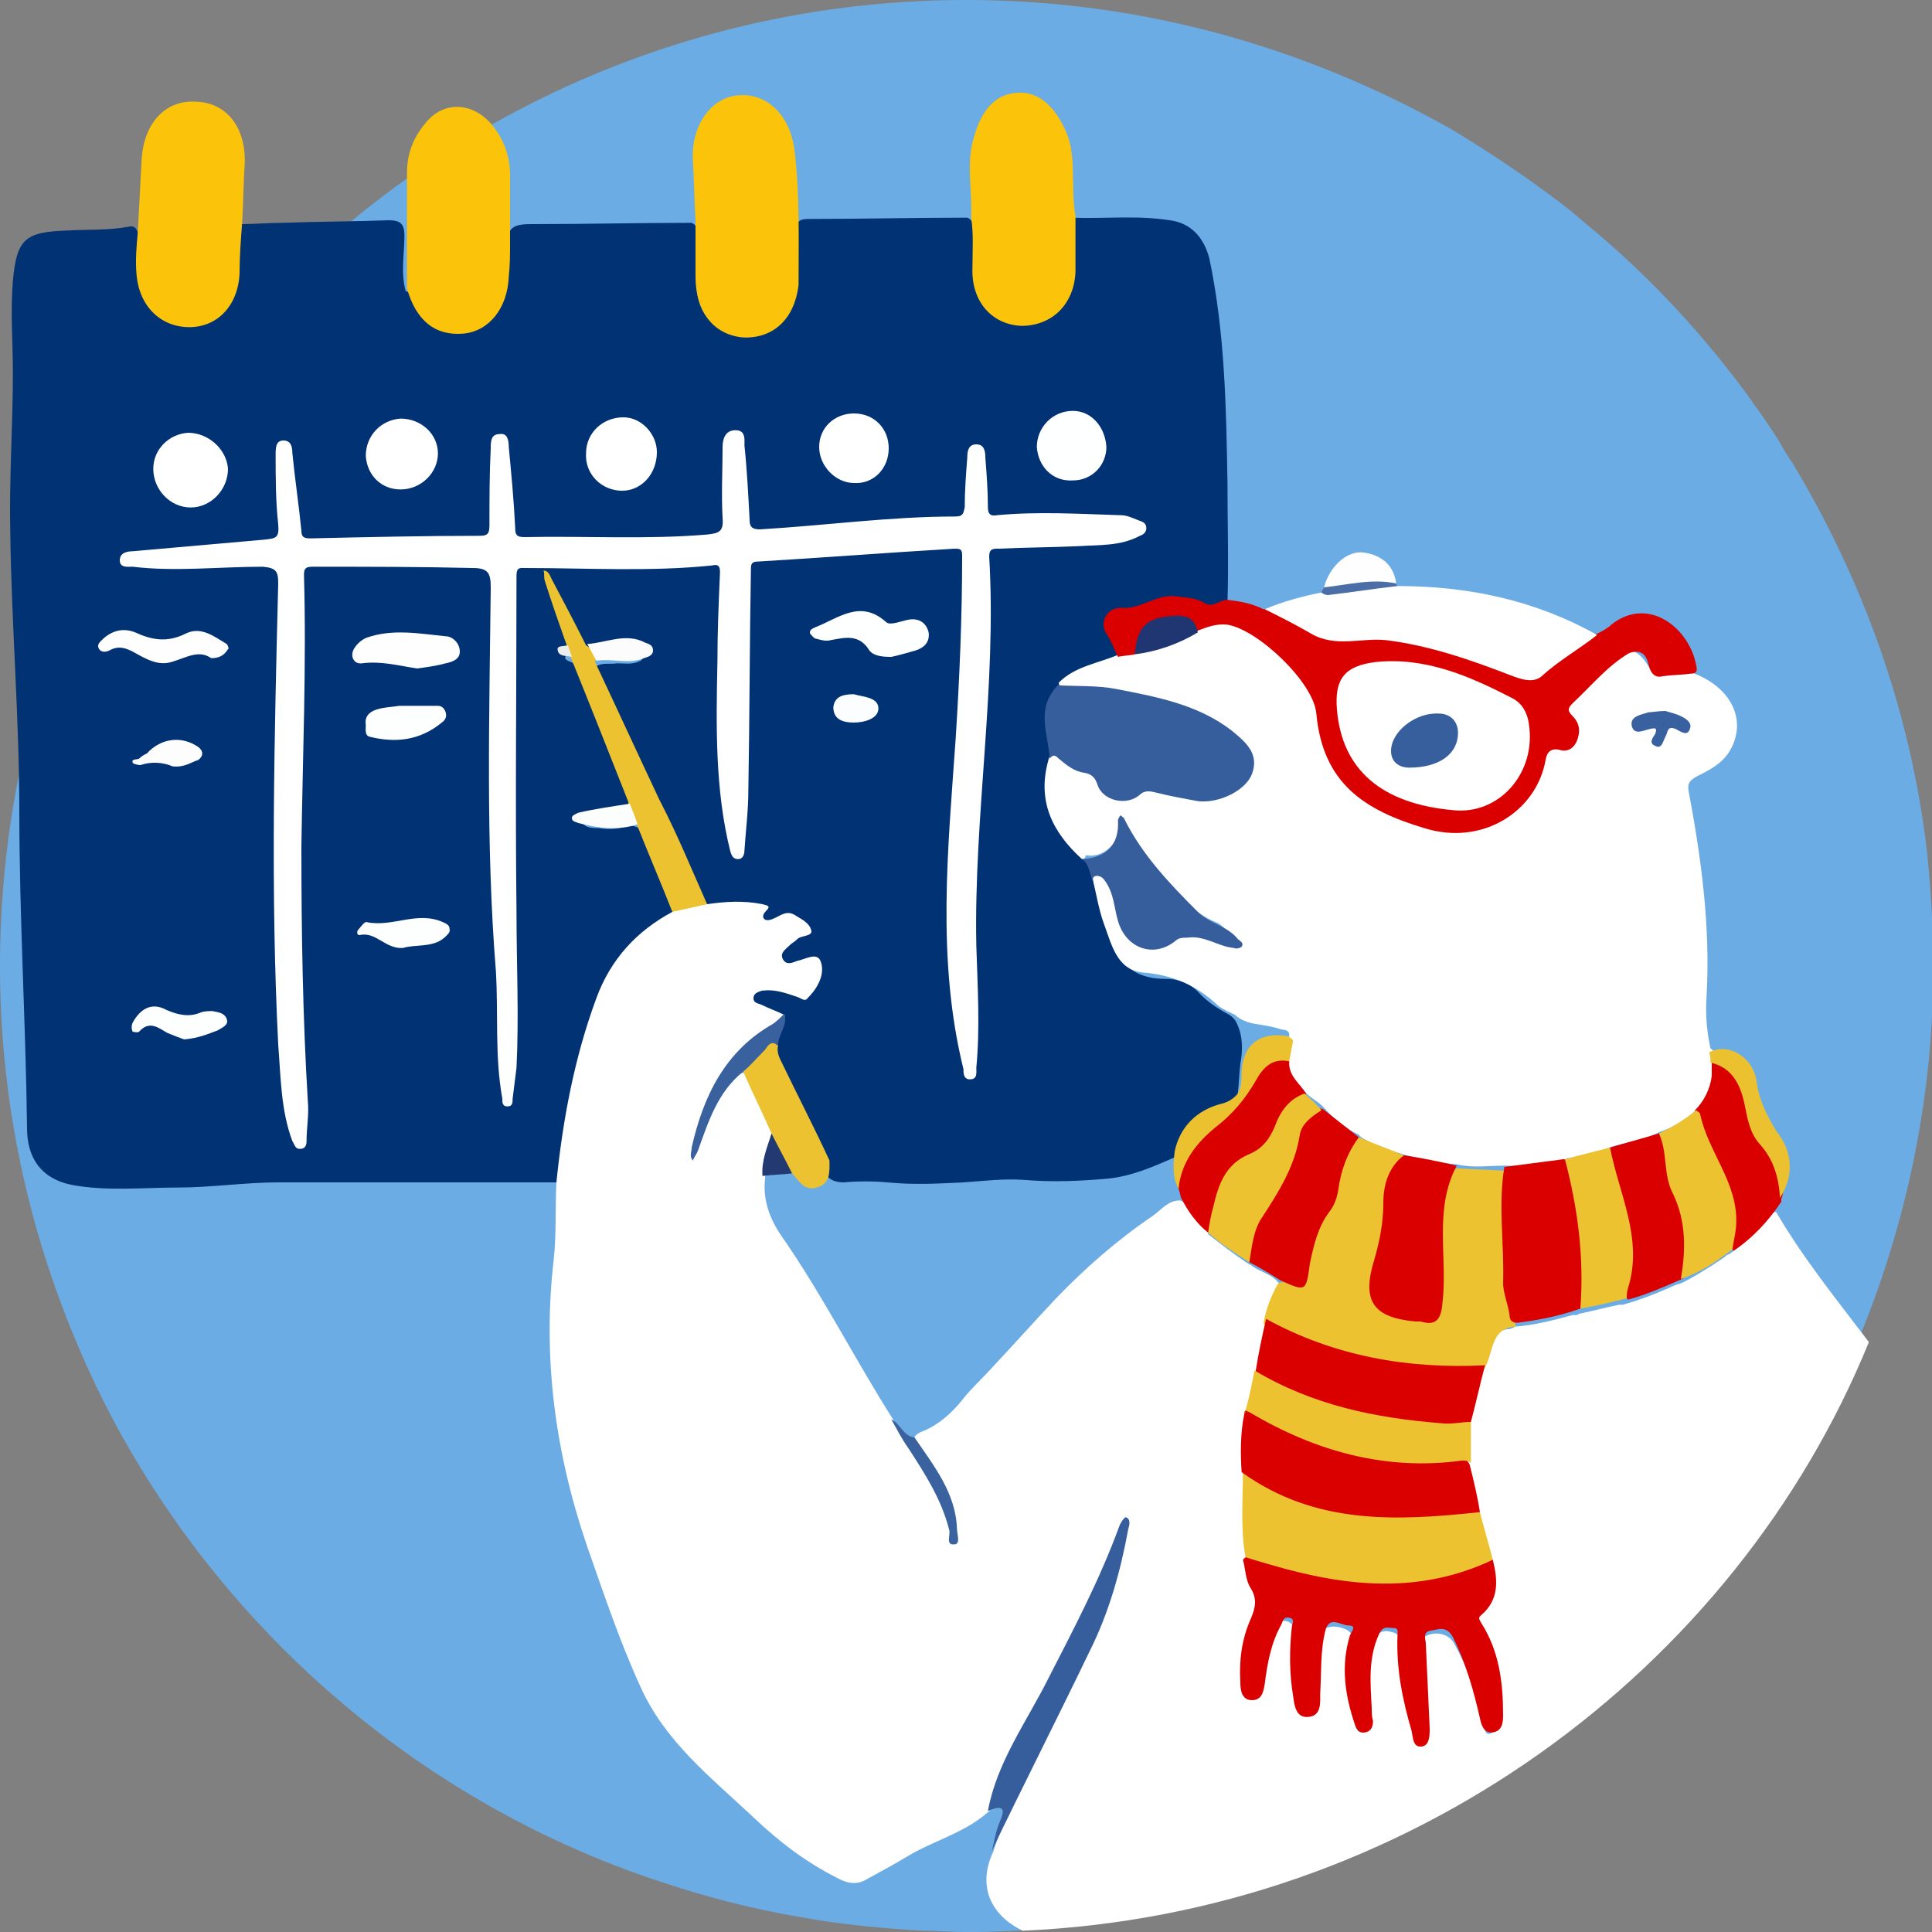 <?xml version="1.0" encoding="utf-8"?>
<!-- Generator: Adobe Illustrator 25.0.1, SVG Export Plug-In . SVG Version: 6.00 Build 0)  -->
<svg version="1.1" xmlns="http://www.w3.org/2000/svg" xmlns:xlink="http://www.w3.org/1999/xlink" x="0px" y="0px"
	 viewBox="0 0 150 150" style="enable-background:new 0 0 150 150;" xml:space="preserve">
<rect x="0" y="0" width="150" height="150" fill="#808080" stroke="none"/>
<style type="text/css">
	.st0{display:none;}
	.st1{display:inline;fill:#6DAADD;}
	.st2{display:inline;fill:#025EA1;}
	.st3{display:inline;fill:#003274;}
	.st4{display:inline;fill:#6CACE4;}
	.st5{display:inline;fill:#FCC30B;}
	.st6{display:inline;fill:#FF0000;}
	.st7{display:inline;fill:#FFFFFF;}
	.st8{fill:#6CACE4;}
	.st9{display:inline;fill:#DB0000;}
	.st10{display:inline;fill:#365E9D;}
	.st11{display:inline;fill:#EDC230;}
	.st12{display:inline;fill:#375F9D;}
	.st13{display:inline;fill:#1E3572;}
	.st14{display:inline;fill:#ECC130;}
	.st15{display:inline;fill:#385F9D;}
	.st16{display:inline;fill:#FEFEFF;}
	.st17{display:inline;fill:#38609E;}
	.st18{display:inline;fill:#3D64A1;}
	.st19{display:inline;fill:#385F9E;}
	.st20{display:inline;}
	.st21{fill:#FFFFFF;}
	.st22{fill:#DB0000;}
	.st23{fill:#365E9D;}
	.st24{fill:#EDC230;}
	.st25{fill:#375F9D;}
	.st26{fill:#ECC130;}
	.st27{fill:#385F9D;}
	.st28{fill:#FEFEFF;}
	.st29{fill:#38609E;}
	.st30{fill:#3D64A1;}
	.st31{fill:#385F9E;}
	.st32{fill:#003274;}
	.st33{fill:#FCC30B;}
	.st34{fill:#FEFEFE;}
	.st35{fill:#4B6EA6;}
	.st36{fill:#FEFFFF;}
	.st37{fill:#FDFEFE;}
	.st38{fill:#39619E;}
	.st39{fill:#FDFDFE;}
	.st40{fill:#FCFCFD;}
	.st41{fill:#FCFDFD;}
	.st42{fill:#FCFDFE;}
	.st43{fill:#EBEDED;}
	.st44{fill:#3A629F;}
	.st45{fill:#233972;}
	.st46{fill:#203672;}
	.st47{fill:#39619F;}
	.st48{fill:#375E9D;}
</style>
<g id="Layer_1" class="st0">
	<rect x="-241" y="4.3" class="st1" width="183.2" height="156"/>
	<rect x="-160.7" y="-8" class="st2" width="18.5" height="12.1"/>
	<rect x="-140.5" y="-8" class="st3" width="18.5" height="12.1"/>
	<rect x="-120.3" y="-8" class="st4" width="18.5" height="12.1"/>
	<rect x="-100" y="-8" class="st5" width="18.5" height="12.1"/>
	<rect x="-79.8" y="-8" class="st6" width="18.5" height="12.1"/>
	<rect x="-59.6" y="-8" class="st7" width="18.5" height="12.1"/>
	<rect x="-177.5" y="166.6" class="st2" width="18.5" height="12.1"/>
	<rect x="-157.3" y="166.6" class="st3" width="18.5" height="12.1"/>
	<rect x="-137" y="166.6" class="st4" width="18.5" height="12.1"/>
	<rect x="-116.8" y="166.6" class="st5" width="18.5" height="12.1"/>
	<rect x="-96.6" y="166.6" class="st6" width="18.5" height="12.1"/>
	<rect x="-76.4" y="166.6" class="st7" width="18.5" height="12.1"/>
	<path class="st1" d="M150,75c0,10-2,19.6-5.6,28.4c-10.8,26.3-36.1,45.2-66,46.5c-1.1,0-2.3,0.1-3.4,0.1c-41.4,0-75-33.6-75-75
		c0-3.1,0.2-6.1,0.5-9.1c1.3-10.9,5-21,10.4-30c0.4-0.6,0.8-1.2,1.1-1.8c4.2-6.5,9.4-12.3,15.3-17.1c1-0.9,2.1-1.7,3.2-2.5
		c2.2-1.6,4.5-3.1,6.8-4.5C48.5,3.7,61.3,0,75,0C116.4,0,150,33.6,150,75z"/>
</g>
<g id="Layer_3">
	<path class="st8" d="M0,75c0,10,2,19.6,5.6,28.4c1.5,3.7,3.3,7.3,5.4,10.7c9.2,15,23.6,26.6,40.6,32.1c3.3,1.1,6.8,2,10.3,2.6
		c3.2,0.6,6.4,0.9,9.7,1.1c1.1,0,2.3,0.1,3.4,0.1c19.3,0,36.9-7.3,50.2-19.2c0.1-0.1,0.2-0.2,0.4-0.3c0.1-0.1,0.3-0.2,0.4-0.4
		c0.1-0.1,0.2-0.2,0.3-0.3c8.1-7.5,14.5-16.9,18.6-27.3c3.3-8.5,5.2-17.7,5.2-27.4c0-3.1-0.2-6.1-0.5-9.1c-1.3-10.9-5-21-10.4-30
		c-0.4-0.6-0.8-1.2-1.1-1.8c-4.2-6.5-9.4-12.3-15.3-17.1c-1-0.9-2.1-1.7-3.2-2.5c-2.2-1.6-4.5-3.1-6.8-4.5C101.5,3.7,88.7,0,75,0
		C49.8,0,27.5,12.5,13.9,31.5c-0.5,0.7-1,1.4-1.5,2.1C4.6,45.5,0,59.7,0,75z"/>
</g>
<g id="Layer_4" class="st0">
	<g>
		<path class="st7" d="M98.7,110.1c2.3-3.3,4-7,6.2-10.4c1.1-1.7,2.1-3.5,3.3-5.2c2.4-3.4,3-6.9,1.4-10.8c-0.3-0.3-0.2-0.6,0-0.9
			c0.6-1.4,1.3-2.8,2-4.2c0.1-0.3,0.3-0.6,0.6-0.7c0.4-0.1,0.6,0.2,0.8,0.4c1.7,1.5,2.4,3.5,3.2,5.4c0,0.1,0.1,0.2,0.1,0.3
			c0.1,0.4,0.2,0.8,0.4,1.1c-0.1-0.4-0.2-0.7-0.3-1.1c-0.8-2.7-1.8-5.3-3.7-7.4c-0.9-1-1.9-1.8-2.9-2.5c-0.6-0.4-1.3-0.9-1.8-1.4
			c-0.4-0.3-0.4-0.6,0.1-0.9c0.6-0.2,1.3-0.3,1.9-0.6c0.2-0.1,0.5-0.2,0.5-0.5c0-0.3-0.3-0.4-0.5-0.5c-0.9-0.2-1.8-0.2-2.7-0.1
			c-0.3,0-0.7,0.2-1-0.1c-1,0-0.8-0.8-1-1.4c-0.2-0.5-0.2-1,0-1.5c0.2-0.4,0.5-0.3,0.8-0.3c0.7,0,1.3,0,2,0c0.3,0,0.6,0,0.7-0.4
			c0.1-0.3-0.2-0.5-0.4-0.6c-0.4-0.2-0.8-0.5-1.3-0.6c-0.3-0.1-0.6-0.1-0.7-0.5c0-0.8,0.7-1,1.2-1.4c0.2-0.2,0.5-0.3,0.8-0.5
			c0.2-0.3,0.5-0.2,0.8-0.2c0.5,0.1,1,0.2,1.4,0.4c0.6,0.2,0.7,0.2,0.6-0.5c0-0.1,0-0.2,0-0.3c1.5-0.6,3-0.2,4.4,0
			c0.9-0.2,1.8,0.1,2.7,0.3c0.2,0,0.4,0.2,0.5,0.4c3.3,1.7,5.6,4.3,6.9,7.7c3.3,8.4,3.6,17.3,4.2,26.2c0.7,9.2-0.8,18-3.8,26.6
			c-1.3,3.8-2.7,7.5-4.3,11.2c-1,2.3-2.5,4.3-4.2,6.1c-3.1,3.1-6.3,6.2-9.8,9c-1.5,1.1-3.1,2-4.7,2.9c-0.9,0.5-1.7,0.2-2.6-0.2
			c-2-0.9-3.6-2.3-5.6-3.1c-5.2-2.4-10-5.5-15-8.2c-0.6-0.4-0.9-1-1.2-1.6c-1.1-1.9-2.4-3.8-3.3-5.8c-1.8-3.8-3.5-7.7-4.9-11.7
			c-0.4-1.1-0.8-2.1-1.2-3.2c0-0.1-0.1-0.3-0.2-0.3c-0.1,0-0.1,0.2-0.1,0.3c0.1,0.8,0.3,1.6,0.5,2.3c1,3.4,2.5,6.6,3.6,9.9
			c1.5,4.2,3.6,8.2,5.6,12.2c0.6,1.1,1.1,2.3,1.4,3.5c0.5,1.8,0.9,3.6,1.4,5.4c0.6,2.2-0.8,4.4-3.1,4.6c-7.1,0.8-14.2,1-21.3,1.4
			c-8.7,0.4-17.3,1.1-25.9,2c-1.3,0.1-2.6,0-3.8,0c-0.3-0.2-0.4-0.4-0.5-0.8c-1.2-4.7-2.4-9.3-3.5-14c-1.1-4.3-1.4-8.6-1.4-13
			c0-0.7,0.1-1.3,0.2-1.9c0-0.1,0-0.2,0-0.3c0,0.1-0.1,0.2-0.1,0.2c-0.6,2.1-1.4,4.2-1.6,6.5c-0.1,2.4-0.2,4.8,0.1,7.2
			c0.8,5.1,2.4,10.1,3.6,15.1c0.1,0.3,0.3,0.7,0,1c-5.1,0.5-10.2,0-15.3-0.2c-2.2-0.1-4.3,0.5-6.4,0.2c-2.5-0.4-5-0.8-7.4-1.4
			c-2.5-0.6-3.5-2-3.8-4.6c-0.6-6.2,0.5-12.3,1.4-18.5c1.2-8.8,4.8-16.7,8.6-24.6c2.5-5.1,6.2-9.1,9.5-13.6c1.9-2.6,3.6-5.3,5.4-8
			c0.4,0,0.6,0.3,0.7,0.6c0.9,1.5,2.3,2.6,3.7,3.7c0.1,0.1,0.2,0.1,0.3,0.1c1.3,0.9,2.6,1.8,4,2.5c0.2,0.1,0.4,0.2,0.7,0.2
			c1.6,0.7,3.3,1.4,5,1.9c1.5,0.2,2.9,0.7,4.3,0.9c2,0.5,4,0.9,6.1,1.2c0.8,0,1.3,0.4,1.6,1.2c0.5,1,0.9,2,1.1,3.2
			c0.7,1.7,1.2,3.4,1.3,5.2c0.1,1.1,0.1,2.2,0,3.4c0,1.6-0.4,3.2-0.9,4.7c-0.4,1.5-0.8,3.1-1.2,4.6c-0.1,0.4-0.1,0.9-0.2,1.3
			c-0.3,1.3,0.1,2.4,1,3.4c0.4,0.4,0.5,0.9,0.2,1.4c-1.5,2.6-2,5.5-1.9,8.4c0,0.2,0,0.4,0.1,0.6c0.1,0.2,0.3,0.4,0.5,0.4
			c0.2,0,0.4-0.1,0.5-0.3c0.2-0.4,0.3-0.8,0.4-1.2c0.5-2.3,1-4.5,2.2-6.6c0.1-0.2,0.2-0.3,0.3-0.5c0.6-0.9,1.5-1.2,2.4-0.8
			c0.4,0.2,0.5,0.4,0.5,0.8c0,2.1,0.1,4.2-0.2,6.4c-0.1,0.8-0.1,1.7,0,2.5c0,0.2,0.1,0.4,0.2,0.6c0.2,0.2,0.3,0.2,0.5,0
			c0.1-0.2,0.2-0.4,0.2-0.6c0.8-2.8,1.4-5.7,1.3-8.7c0-0.9,0.2-1.1,0.8-1.2c0.9-0.2,1.2,0,1.6,0.8c0.6,1.2,0.8,2.6,0.8,3.9
			c0,1.2,0,2.5-0.1,3.7c0,0.4-0.1,1,0.5,1.1c0.5,0.1,0.6-0.5,0.7-0.8c0.8-2.6,1.1-5.2,0.2-7.8c-0.2-0.6,0-0.9,0.6-1.1
			c0.5-0.2,1.1-0.1,1.7-0.1c0.4,0,0.7,0.3,0.8,0.7c0.2,0.6,0.3,1.2,0.3,1.8c0,1.4,0.3,2.8,0.2,4.3c0,0.3,0,0.6,0.1,0.9
			c0.1,0.4,0.3,0.7,0.7,0.7c0.4,0,0.6-0.3,0.8-0.6c0.4-0.9,0.5-1.8,0.5-2.7c0-1.6,0.2-3.1-0.2-4.7c-0.1-0.4,0-0.8,0.5-1
			c0.5-0.1,0.8,0.1,1,0.5c0.8,1.5,1.3,3.1,1.5,4.8c0,0.4,0.1,0.8,0.2,1.2c0.1,0.4,0.2,0.8,0.8,0.8c0.5,0,0.7-0.5,0.7-0.9
			c0.1-1.3,0.2-2.6-0.2-3.8c-0.3-1-0.6-2-1.1-3c-0.3-0.5-0.3-1.1,0-1.6c0.6-1,0.8-2.2,1.1-3.4c0.3-2.5,0.1-5.1,0.2-7.6
			c-0.1-0.8,0-1.6,0-2.4c-0.1-1.1-0.1-2.2-0.3-3.3c-0.3-1.3-0.6-2.6-0.8-3.9c-0.5-1.5-0.8-3-1.1-4.6c-0.3-1-0.7-2-1.1-3
			c-0.1-0.2-0.2-0.5-0.2-0.8c0-0.4,0.3-0.6,0.7-0.8c0.7-0.4,1.5-0.8,2.2-1.2c1.3-0.9,2.6-1.7,3.8-2.7c0.8-0.7,1.4-1.5,2-2.4
			c0.2-0.3,0.3-0.6,0.7-0.6c4.6,3.2,9,6.8,12.8,11c2.6,2.9,5.4,5.6,7.9,8.6c1.1,1.3,2.6,2,4.1,2.6c0.2,0.4-0.1,0.7-0.3,1
			c-0.8,1.1-1.5,2.2-2.2,3.4c-0.8,1.4-1.1,2.9-1.2,4.4c0,0.1-0.1,0.3,0.1,0.4c0,0,0.1-0.2,0.1-0.3c0.5-2.4,1.7-4.5,2.9-6.6
			C96.7,112.8,97.6,111.4,98.7,110.1z"/>
		<path class="st7" d="M83.7,48.7c1.5,3.5,0.1,7-2.9,9.6c-0.8,0.4-1.6,0.2-2.3-0.4c-0.8-0.7-1.3-1.5-1.3-2.6c0-0.1,0-0.2,0-0.3
			c-0.2-0.1-0.2,0.1-0.2,0.2c-1.1,1.7-2.1,3.5-3.6,4.9c-1.2,1.1-2.6,1.9-4.2,1.9c-2.1-0.1-3.9,0.6-5.8,1.4c-2.2,0.9-4.3,0.7-6.5,0
			c-0.3-0.1-0.6-0.3-1-0.3c-0.3,0-0.7-0.1-0.8,0.3c-0.2,0.4,0.1,0.6,0.4,0.8c0.3,0.2,0.6,0.3,0.9,0.4c1.6,0.2,3.2,0.5,4.8-0.1
			c1.6-0.6,3.4-0.8,5.1-1.1c0.9-0.2,1.8-0.3,2.7-0.3c1.9,0,3.5-0.7,4.9-1.9c0.9-0.7,1.5-1.6,2.2-2.5c0.5-0.7,0.8-0.8,1.4-0.1
			c0.5,0.5,1,0.7,1.6,0.9c0.3,0.1,0.6,0.2,0.8,0.4c-0.2,1.1-0.3,2.2-0.5,3.2c-0.5,1.8-2,2.5-3.5,3c-1.1,0.3-2.1,0.7-2.8,1.5
			c-2.8,3.2-6.6,4.6-10.5,5.7c-1.3,0.4-1.6,0.9-1.1,2c0.5,0.3,0.5,0.9,0.6,1.4c0,0.2,0.1,0.5,0.1,0.7c0,1.2-0.7,1.9-1.5,2.6
			c-0.6,0.7-1.3,1.3-1.9,1.9c-1,1-2.1,1.8-3.3,2.5c-1.1,0.7-2.3,1.2-3.6,1.5c-0.1,0-0.3,0.1-0.4,0.2c-1.7,0.5-3.5,0.7-5.3,1
			c-1.4,0.3-2.8,0.1-4.2,0.1c-1.8,0-3.5-0.3-5.2-0.6c-1.3-0.2-2.6-0.7-3.8-1c-0.3-0.1-0.5-0.1-0.8-0.2c-1.5-0.4-3.1-0.7-4.5-1.3
			c-1.4-0.5-2.7-1.4-3.7-2.5c-1.1-1.1-1.6-2.5-1.4-4.1c0.2-0.4-0.1-0.9,0.4-1.2c0.3-1.6,0.5-3.3,0.4-4.9c-0.4-6.5,0.5-12.8,1.7-19.1
			c0.1-0.5,0-0.8-0.5-1c-0.5-0.2-0.9-0.5-1.4-0.7c-1.8-1.1-2.7-2.7-2.5-4.4c0.3-2.5,1.5-3.9,3.7-4.5c0.2,0,0.3-0.1,0.5-0.2
			c0.7-0.6,1.5-0.3,2.2-0.2c1.2,0.3,1.1,0.3,1.9-0.7c0.4-0.5,0.8-1.2,1.6-1.2c0.7,0.1,1.2,0.6,1.7,1c1.1,1.1,2.3,2.1,3.4,3.2
			c0.9,0.9,0.8,1.1,0.1,2.1c-0.4,0.6-0.4,1.2-0.1,1.9c0.3,0.6,0.8,0.7,1.4,0.7c0.9-0.1,1.3,0.3,1.6,1.2c0.3,1,0.6,2.1,1.3,3
			c1.7,2.2,3.8,3.5,6.6,3.4c3.2-0.1,6.1-1.3,8.8-3.1c2.2-1.5,3.3-3.8,3.7-6.4c0.8-4.4,3.5-7.2,7.2-9.3c1.4-0.8,3-0.7,4.4,0.1
			c1.8,1,3.7,1.7,5.7,2.1c0.2,0,0.3,0,0.5,0c0.4,0,0.7,0.1,0.9,0.4c1.1,0.4,2.3,0.8,3.4,1.2c0.1,0,0.2,0.2,0.3,0.3
			c-0.1,0-0.2,0.1-0.3,0.1c-0.2,0.4-0.5,0.3-0.8,0.3c-1.1,0.2-2.2,0.1-3.2,0.2c-1.6,0.1-3.2,0.6-4.7,1.2c-1.7,0.7-3.3,1.4-4.8,2.6
			c-1.4,1.1-2.2,2.5-1.9,4.3c0.2,1.1,1,1.8,1.8,2.3c1.2,0.7,2.5,0.8,3.8,0.6c1.1-0.2,2.2-0.5,3.2-0.7c0.6-0.1,1.2,0,1.7,0.4
			c1.1,0.9,2.8,0.5,3.3-0.9c0.3-0.8,0.8-1.2,1.6-1.4c0.7-0.1,1.3-0.5,1.9-1C82.9,49,83.2,48.6,83.7,48.7z"/>
		<path class="st9" d="M70,37.3c-2.9-1.6-5,0-7,1.8c-1.6,1.5-3,3.2-3.8,5.2c-0.4,1-0.4,2.1-0.6,3.1c-0.8,3.2-2.8,5.3-5.8,6.7
			c-2,0.9-4,1.6-6.1,1.8c-4,0.3-7.6-2.2-8.6-6.1c-0.3-1-0.5-1.8-1.8-1.5c-0.6,0.1-1.1-0.2-1.4-0.9c-0.3-0.8-0.4-1.6,0.3-2.2
			c0.6-0.5,0.5-0.9,0-1.4c-1.7-1.6-3.2-3.3-5.1-4.6c-0.1,0-0.2,0-0.4-0.1c-1-0.3-1.1-0.2-1.3,0.7c-0.1,0.2-0.1,0.5-0.2,0.7
			c-0.3,0.8-0.5,0.9-1.4,0.8c-0.8,0-1.6-0.1-2.4-0.1c-0.6,0.1-0.6-0.2-0.5-0.7c0.5-2.6,2.3-4.4,4.7-4.8c1.3-0.2,2.3,0.4,3.3,1.1
			c0.4,0.3,0.8,0.5,1.2,0.7c0.3,0,0.6,0.1,0.8,0.2c1.5,1,2.9,1.9,4.2,3.1c0.6,0.6,1.2,0.6,1.9,0.5c1.7-0.3,3.2-1.1,4.8-1.7
			c2.8-1,5.7-1.7,8.7-1.9c1-0.1,2,0,2.9,0.2c0.9,0.2,1.7-0.2,2.5-0.5c1.4-0.4,2.6-1.1,3.8-1.9c0.4-0.2,0.8-0.5,1.3-0.3
			c1.6-0.6,3.2-1.3,4.9-0.4c0.1,0.1,0.3,0,0.5-0.1c1.9-1,3.9-1,5.8-0.1c0.7,0.3,1.4,0.5,2.1,0.4c0.8-0.1,1.2,0.3,1.5,1
			c0.3,0.6,0.2,1.4-0.3,1.8c-0.4,0.4-0.7,0.7-0.6,1.3c0,0.4-0.3,0.4-0.5,0.4c-0.3-0.1-0.6-0.1-1-0.2c-0.4,0-0.6-0.2-0.6-0.7
			c0-1.4-0.7-2.1-2-2.4c-0.6-0.1-1.2-0.2-1.8-0.2c-0.6,0-1.2,0.1-1.3,0.8C70.5,37.2,70.4,37.4,70,37.3z"/>
		<path class="st10" d="M83.7,48.7c-1.1,0.9-2.1,1.8-3.6,1.9c-0.3,0-0.5,0.2-0.5,0.5c-0.7,2.1-2.5,2.6-4.2,1.3
			c-0.3-0.3-0.7-0.2-1.1-0.2c-1.3,0.3-2.6,0.6-4,0.8c-2.2,0.3-4.6-0.9-5.3-2.6c-0.7-1.7,0.3-4.1,2.2-5.4c4-2.8,8.5-4,13.4-3.9
			c2.3-0.4,4.2,3.3,3.8,5C84.3,47.1,83.9,47.9,83.7,48.7z"/>
		<path class="st7" d="M63.9,35.4c-2.2,1.2-4.3,2.6-6.9,3C56,38.5,55,38,54,38.1c-3.8,0.3-7.5,1.2-11,2.7c-0.5,0.2-1,0.4-1.6,0.6
			c-1.7,0.7-3.1,0.5-4.5-0.9c-1.1-1.1-2.5-1.9-3.8-2.8c4.1-2.4,8.6-3.5,13.2-4.2c1.8-0.3,3.5-0.5,5.3-0.3c1.4-0.2,2.9,0,4.3,0.2
			c1,0.1,1.9,0.3,2.8,0.5C60.5,34.2,62.3,34.5,63.9,35.4z"/>
		<path class="st10" d="M24.2,160.6c-1.4-5.6-3.2-11.1-3.9-16.8c-0.6-4.9,0.2-9.6,1.9-14.2c0.1-0.2,0.3-0.4,0.4-0.4
			c0.2,0,0.1,0.2,0.1,0.4c-1.1,7.1,0.4,14,2.2,20.8c0.9,3.4,1.7,6.8,2.6,10.2C26.3,160.6,25.3,160.6,24.2,160.6z"/>
		<path class="st11" d="M118.7,63.3c-1.1-0.2-2.2-0.5-3.3-0.7c2.3-5,4.5-10.1,6.8-15.1c2.3-5.1,4.8-10,7.4-14.9
			c0.2-0.4,0.5-1.2,0.8-1c0.5,0.2,0.1,0.9-0.1,1.4c-1.5,4.6-3.4,9.1-5.1,13.6C123.1,52.2,120.9,57.7,118.7,63.3z"/>
		<path class="st9" d="M22.5,77.5c-0.3,1.7,0.4,3,1.5,4.2c0,0.2,0,0.4-0.1,0.5c-0.3,0.4-0.4,0.9-0.5,1.3c-0.2,1.4-0.9,2.7-1.5,3.9
			c-1.1,1.9-1.6,3.9-1,6.1c0.1,0.4,0.3,0.8-0.1,1.1c-1.9-1.1-3.5-2.7-4.6-4.6c0-0.1,0-0.1-0.1-0.2c-0.5-1.8,0.1-3.3,1.2-4.6
			c0.9-1.1,1.4-2.2,1.6-3.6c0.2-1.7,0.9-3,2.2-4.1c0.3-0.2,0.5-0.4,0.9-0.5C22.2,77,22.5,77,22.5,77.5z"/>
		<path class="st9" d="M60.1,80c0.7-0.8,1.6-1.5,1.6-2.7c0-0.7,0.4-0.7,0.9-0.6c1.3,0.3,2.2,1.1,2.7,2.3c0.9,2,2.6,3.2,4.1,4.6
			c1.1,1.1,2.1,2.2,2.5,3.7c0.1,0.5,0.1,1,0.1,1.5c-0.1,0.3-0.2,0.6-0.3,0.9C71,91,70.1,92.1,69,93c-0.5-0.5-0.5-1.1-0.6-1.7
			c-0.1-1-0.3-1.9-0.7-2.8c-0.5-1.1-1.1-1.9-2.3-2.4c-1.3-0.6-2.2-1.5-2.8-2.8c-0.5-1.1-1-2.2-2.2-2.8C60.3,80.5,60.1,80.3,60.1,80z
			"/>
		<path class="st12" d="M79.8,59.9c-1.2,0-2.3-0.4-3-1.5c-0.2-0.2-0.2-0.2-0.5,0.2c-1.5,2.4-3.5,4.2-6.3,4.6
			c-1.9,0.3-3.8,0.4-5.7,0.7c-0.7,0.1-1.5,0.2-2.2,0.5c-2,0.8-4,0.8-6.1,0.4c-0.4-0.1-0.7-0.2-1.1-0.4c-0.5-0.3-0.8-0.7-0.5-1.3
			c0.3-0.6,0.8-0.6,1.3-0.4c3.2,1.4,6.2,1,9.3-0.5c1-0.5,2.1-0.7,3.2-0.6c0.7,0.1,1.4-0.1,2.1-0.3c1.5-0.5,2.8-1.4,3.7-2.7
			c1-1.4,2.1-2.7,2.7-4.3c0.1-0.2,0.2-0.4,0.4-0.3c0.1,0.1,0.2,0.3,0.3,0.5c0,0.5-0.1,1,0.1,1.6c0.6,1.5,1.7,2,3.1,2.1
			C80.4,58.9,80.1,59.4,79.8,59.9z"/>
		<path class="st11" d="M112.2,78.1c-0.9,1.9-1.7,3.8-2.6,5.7c-0.9,1.3-1.2,2.9-2.3,4.1c-0.7,0.7-1.3,1.4-2.4,0.8
			c-1.1-0.7-1.1-1.7-0.6-2.7c1.4-3,2.9-5.9,4.3-8.8c0.1-0.3,0.3-0.6,0.4-0.9c0.2-0.3,0-0.7,0.4-0.8c0.3-0.1,0.6,0.1,0.8,0.3
			c0.6,0.5,1.2,1.1,1.7,1.7C112.2,77.6,112.4,77.8,112.2,78.1z"/>
		<path class="st10" d="M80.2,147.1c-2.6-5.5-5.6-10.7-7.6-16.4c-1.3-3.6-3-7.1-3.7-11c-0.1-0.6-0.4-1.8,0.1-1.8
			c0.6-0.1,0.6,1,0.8,1.5c2.6,6.9,5.1,13.9,9.1,20.1c0.4,0.6,0.6,1.2,0.9,1.8c-0.4,0-0.7-0.5-1-0.2c-0.1,0.2,0.1,0.7,0.1,1
			C79.3,143.9,80.1,145.4,80.2,147.1z"/>
		<path class="st13" d="M106.1,70.4c1.3-0.5,2.6-0.5,3.9-0.2c0.4,0.1,0.7,0.3,0.8,0.8c0,0.4-0.3,0.7-0.6,0.8
			c-0.7,0.2-1.4,0.3-2.1,0.5c-0.3,0-0.5,0.3-0.7,0.3c-1.9,0.4-3.5,1.4-4.8,2.8c-0.2,0.2-0.4,0.4-0.6,0.6c-0.5,0.5-1.2,0.7-1.7,0.2
			c-0.5-0.5-0.3-1.2,0.1-1.8C101.8,72.3,103.7,71,106.1,70.4z"/>
		<path class="st13" d="M106.2,65.1c0.9,0.1,1.7,0.5,2.5,0.9c0.3,0.2,0.6,0.5,0.4,0.9c-0.1,0.4-0.5,0.5-0.8,0.5c-1.1,0-2.1,0-3.2,0
			c-1.7,0.1-3.4,0.3-5.1,1c-0.6,0.2-1.4,0.4-1.8-0.3c-0.4-0.6,0-1.2,0.5-1.7c1.2-1.1,2.7-1.3,4.2-1.4
			C104,64.9,105.1,65.1,106.2,65.1z"/>
		<path class="st11" d="M22.5,77.5c-0.5-0.5-0.9,0-1.2,0.2c-1.3,1-2,2.4-2.1,4c-0.1,1.4-0.6,2.6-1.6,3.7c-1.1,1.3-1.4,2.9-1.5,4.5
			c-1.2-2-1.1-4.9,0.5-6.8c0.9-1,1.3-2.1,1.4-3.5c0.1-1.6,1-2.8,2.4-3.5c0.7-0.4,1.5-0.4,2.2,0.2C22.5,76.7,22.5,77.1,22.5,77.5z"/>
		<path class="st14" d="M71.9,88.9c-0.3-3-2.4-4.8-4.5-6.6c-0.9-0.8-1.7-1.6-2.2-2.7c-0.6-1.3-1.5-2.3-2.9-2.6
			c-0.4-0.1-0.6,0-0.6,0.4c-0.1-0.7-0.3-1.3-0.4-2c2-0.8,4.1,0.3,4.3,2.4c0.2,1.9,1.1,3,2.9,3.5C71.7,82.2,73.3,85.9,71.9,88.9z"/>
		<path class="st13" d="M111,62.7c0.3,0.4,0.8,0.7,0.4,1.2c-0.3,0.4-0.8,0-1.3-0.1c-0.7-0.2-1.3-0.3-2-0.5c-1.7-0.5-3.4-0.3-5.1-0.3
			c-0.4,0-0.8,0-0.9-0.4c-0.2-0.4,0.2-0.6,0.4-0.9c0.7-0.9,1.6-1.2,2.7-1.2C107.4,60.6,109.4,61.2,111,62.7z"/>
		<path class="st15" d="M107.3,72.5c0.2-0.2,0.4-0.3,0.7-0.3c-0.3,0.1-0.4,0.3,0,0.5c0.4,0.2,0.7,0.5,1.1,0.7
			c4.4,2.5,6.6,6.6,7.8,11.4c0.1,0.5,0.4,1,0,1.6c-0.4-0.4-0.5-0.9-0.6-1.3c-0.9-2.6-1.8-5.2-4-7c-0.8-1-1.7-1.9-2.8-2.6
			c-0.3,0.1-0.4-0.1-0.5-0.3C108.8,74.1,108.2,73.2,107.3,72.5z"/>
		<path class="st16" d="M51.8,32.9c-0.2-0.1-0.2-0.3-0.1-0.4c0.2-1.3,2.1-2.6,3.4-2.5c1.5,0.2,3.3,1.9,3.2,3.3
			c-0.2,0.2-0.4,0.3-0.7,0.2C55.8,33.2,53.9,33,52,33C52,33,51.9,32.9,51.8,32.9z"/>
		<path class="st17" d="M98.7,110.1c-1.6,2.9-3.7,5.5-4.9,8.7c-0.3,0.8-0.6,1.7-0.7,2.6c0,0.3,0,0.6-0.3,0.6c-0.4,0-0.4-0.4-0.4-0.6
			c-0.2-2.7,1-5,2.5-7.2c0.5-0.8,1-1.5,1.5-2.3c0.9,0.1,1.1-0.8,1.7-1.2C98.3,110.6,98.5,110.3,98.7,110.1z"/>
		<path class="st18" d="M51.8,32.9c2.2-0.3,4.3,0,6.5,0.4c0.1,0.2,0.3,0.3,0.4,0.5c-0.5,0.4-1,0.1-1.4,0.1c-1.9-0.2-3.8-0.5-5.7-0.8
			C51.7,33,51.7,33,51.8,32.9z"/>
		<path class="st11" d="M41.6,87c1.5-0.1,2.9-0.1,4.4-0.2c0.9,0.8,1.4,1.9,1.6,3.1c0.1,0.4,0.1,0.8,0,1.2c-0.2,1.8-0.1,3.5,0,5.3
			c0.1,1.2,0.1,2.4,0.2,3.6c0,0.8,0.3,1,1.1,0.9c1-0.1,2.1-0.2,3.1-0.5c1.2-0.3,1.6-0.7,1.7-1.9c0.1-1.4,0-2.8-0.5-4.1
			c-0.4-0.8-0.5-1.7-0.5-2.6c0-0.8,0.1-1.6-0.1-2.5c-0.2-1-0.7-1.9-1.2-2.8c-0.1-0.2-0.3-0.4-0.2-0.7c1.3-0.5,2.6-1.1,3.9-1.6
			c0.5,0,0.8,0.5,1,0.9c0.7,1.1,1,2.4,1.2,3.7c0.1,0.8,0.3,1.6,0.8,2.2c1,1.4,1.5,3,1.8,4.7c0.1,0.4,0.1,0.9,0.2,1.3
			c0.1,0.7,0.4,0.9,1.2,0.7c0.4-0.1,0.7-0.5,1.1-0.2c0.7,1.1,1.1,2.3,1.4,3.6c-0.2,0.5-0.7,0.8-1.2,1c-1.5,0.8-3.1,1.4-4.7,1.8
			c-2.5,0.7-5.1,1.4-7.7,1.7c-2,0.2-4,0.4-6,0.1c-0.3,0-0.5-0.2-0.7-0.2c-0.4-1-0.8-2-1.2-3c-0.2-0.6-0.5-1-1.2-1
			c-0.2-0.3-0.2-0.6-0.1-1c0.6-2.1,0.7-4.3,0.5-6.5c-0.1-1.2-0.1-2.4,0.1-3.5c0.2-0.9,0-1.7-0.1-2.6C41.5,87.5,41.4,87.2,41.6,87z"
			/>
		<path class="st9" d="M65.7,123.1c-0.1,1.3-0.5,2.6-1.2,3.7c-0.2,0.4-0.1,0.6,0,0.9c1.1,2.2,1.7,4.5,1.4,6.9
			c-0.1,0.7-0.2,1.4-1.1,1.5c-0.9,0-1.1-0.7-1.1-1.4c-0.2-2-0.6-3.9-1.6-5.7c-0.2-0.3-0.3-0.6-0.8-0.5c-0.6,0.2-0.2,0.5-0.1,0.8
			c0.4,2.3,0.3,4.7-0.2,7c-0.1,0.7-0.4,1.5-1.3,1.4c-0.9-0.1-1.1-0.9-1.1-1.6c-0.1-2.1-0.1-4.1-0.4-6.1c-0.2-1.4-1.1-0.7-1.7-0.7
			c-0.8,0-1,0.2-0.7,1.1c0.9,2.8,0.5,5.5-0.4,8.2c-0.2,0.4-0.5,0.8-1,0.7c-0.5-0.1-0.7-0.5-0.7-1c0-1.5,0.1-3,0.1-4.6
			c0-1.3-0.4-2.6-0.9-3.8c-0.3-0.7-0.9-0.2-1.3-0.3c-0.4-0.1-0.3,0.4-0.3,0.6c0.2,3.3-0.6,6.4-1.4,9.5c-0.1,0.4-0.2,1-0.8,0.9
			c-0.6-0.1-0.7-0.6-0.7-1.1c-0.2-1.9,0.2-3.7,0.2-5.6c0-0.9-0.1-1.8,0.1-2.6c0.3-1.4-0.5-1.7-1.6-1.6c-0.4,0-0.5,0.3-0.7,0.6
			c-1.3,2.2-2,4.7-2.5,7.2c0,0.2-0.1,0.5-0.2,0.7c-0.2,0.6-0.4,1.3-1.2,1.2c-0.8-0.1-0.9-0.8-0.9-1.5c-0.1-3.1,0.4-6.1,2.1-8.8
			c0.1-0.2,0.2-0.4-0.1-0.5c-1.7-1.4-1.6-3.3-1-5.2c0.3-0.2,0.6-0.1,0.9,0.1c1.7,1.2,3.7,1.2,5.6,1.5c1.1,0.2,2.3,0.2,3.4,0.3
			c1.5,0.1,3-0.2,4.5-0.3c2.6-0.2,5-1.1,7.4-1.8C64.9,122.9,65.4,122.6,65.7,123.1z"/>
		<path class="st11" d="M65.7,123.1c-1.5,0.4-3.1,0.9-4.6,1.3c-4.1,1.1-8.3,1.2-12.5,0.7c-2.1-0.2-4-0.7-5.8-1.8
			c0.3-1.5,0.6-3,1.1-4.4c0.6-0.3,1.2,0.1,1.8,0.1c1.3,0.1,2.7,0.2,4,0.2c1.3-0.1,2.7-0.1,4-0.2c2.4-0.2,4.9-0.4,7.2-1.2
			c1.5-0.5,2.8-1.3,4.1-2.2c0.3-0.2,0.6-0.4,0.9-0.3C65.9,117.9,66.1,120.5,65.7,123.1z"/>
		<path class="st9" d="M66,115.3c-4,3.3-8.7,3.8-13.6,4.1c-2.6,0.1-5.1,0.3-7.7-0.2c-0.3-0.1-0.5-0.2-0.8-0.3
			c0.3-1.6,0.6-3.2,0.9-4.7c0.3-0.3,0.7-0.3,1-0.2c2.8,0.5,5.6,0.3,8.5-0.3c3.1-0.7,6.1-1.5,8.9-3c0.5-0.3,1-0.6,1.5-0.9
			c0.3-0.2,0.6-0.4,0.9-0.1C66.1,111.4,66.1,113.4,66,115.3z"/>
		<path class="st9" d="M43.4,105.4c0.1,0,0.2-0.1,0.4-0.1c6.2,0.7,12-0.9,17.7-3c0.8-0.3,1.5-0.8,2.2-1.2c0.4,1.6,0.7,3.1,1.1,4.7
			c0,0.4-0.4,0.5-0.6,0.7c-3.7,2.1-7.7,3.4-12,4c-2.1,0.3-4.2,0.7-6.4,0.6c-0.4,0-0.8,0-1-0.4C44.5,108.8,44,107.1,43.4,105.4z"/>
		<path class="st9" d="M41.6,87c0.1,0.8,0.5,1.6,0.3,2.3c-0.4,3,0.1,6-0.2,8.9c-0.1,1.1-0.5,2.1-0.8,3.2c-2.2-0.2-4.3-0.6-6.3-1.2
			c-0.3-0.2-0.4-0.5-0.4-0.8c0-1.2,0-2.3-0.1-3.5c-0.1-0.8,0.1-1.7,0.3-2.5c0.4-1.7,0.4-3.5,0.7-5.3c0.1-0.4,0.2-0.8,0.3-1.2
			c0.1-0.4,0.3-0.6,0.7-0.7C38,86.5,39.8,86.7,41.6,87z"/>
		<path class="st11" d="M44.8,110.6c4.4,0.3,8.7-0.5,13-1.7c2.5-0.7,4.8-1.9,7.1-3.1c0.3,1.3,0.6,2.5,0.9,3.8c-1.9,1.2-3.9,2.3-6,3
			c-4.8,1.5-9.7,2.7-14.8,1.7C44.8,113,44.8,111.8,44.8,110.6z"/>
		<path class="st9" d="M62.3,97.5c-2.4,0.8-2.4,0.8-2.8-1.7c-0.2-1.7-0.7-3.2-1.7-4.6c-0.6-0.8-0.8-1.7-0.9-2.6
			c-0.2-1.6-0.8-3-1.8-4.3c1.1-0.9,2.2-1.7,3.3-2.6c0.4-0.1,0.8,0.1,1.1,0.4c1.2,1,1.7,2.4,1.9,3.9c0.2,1.3,0.7,2.4,1.5,3.4
			c1.3,1.6,2.1,3.5,2.4,5.6c0.1,0.3,0.1,0.7-0.1,1C64.3,96.3,63.3,96.9,62.3,97.5z"/>
		<path class="st9" d="M27.4,83.9c1.5,0.4,3,0.9,4.6,1.3c0.2,0.3,0.1,0.6-0.1,0.8c-0.4,0.9-0.6,1.8-0.6,2.8c0,1-0.2,2-0.6,2.9
			c-0.8,1.7-1,3.5-0.4,5.3c0.2,0.5,0.2,0.9,0.3,1.4c0.1,0.3,0,0.6-0.2,0.8c-1.8-0.3-3.5-1.1-5.1-1.9c-0.5-0.4-0.5-0.9-0.5-1.4
			c-0.2-2.6,0.1-5,1.3-7.4c0.3-0.6,0.5-1.3,0.4-2c0-0.7,0.1-1.4,0.4-2C27,84.2,27.1,83.9,27.4,83.9z"/>
		<path class="st11" d="M30.4,99.2c-1-3.1-0.8-6.2,0.4-9.2c0.6-1.5,0-3.3,1.1-4.8c1.4,0.4,2.9,0.7,4.3,1.1c-0.7,1-0.9,2.1-0.9,3.3
			c-0.1,1.4-0.2,2.7-0.5,4c-0.5,2.2-0.1,4.4-0.1,6.6C33.3,99.9,31.9,99.5,30.4,99.2z"/>
		<path class="st11" d="M27.4,83.9c-0.4,4-2.8,7.5-2.3,11.6c0.1,0.6,0.2,1.2,0.2,1.9c-1.7-0.6-3.2-1.6-4.6-2.7
			c-1-3.1-0.2-5.9,1.4-8.6c0.5-0.8,0.8-1.7,0.9-2.6c0.1-0.8,0.3-1.4,0.9-1.9C25,82.6,26.1,83.3,27.4,83.9z"/>
		<path class="st11" d="M65.2,95.7c-0.4-2.7-1.4-5.2-3.2-7.3c-0.7-0.8-0.7-2-0.9-3c-0.4-1.6-1.1-3-2.7-3.8c0.6-0.5,1.1-1.1,1.7-1.6
			c1.5,0.6,2.3,1.8,2.8,3.2c0.4,1.2,1.3,2.1,2.4,2.5c2,0.8,2.7,2.3,3.2,4.1c0.3,1,0.4,2.1,0.5,3.1C67.9,94.1,66.6,95,65.2,95.7z"/>
		<path class="st9" d="M51.2,85.8c1.4,1.6,1.9,3.5,1.7,5.6c-0.1,1,0,1.9,0.4,2.8c0.6,1.6,0.8,3.3,0.5,5c-0.2,0.8-0.6,1.2-1.3,1.4
			c-1.2,0.4-2.5,0.5-3.7,0.7c-1.1,0.2-1.5-0.3-1.4-1.3c0.2-3-0.5-5.9-0.1-8.9c0.3-1.7-0.8-2.9-1.3-4.3
			C47.7,86.4,49.5,86.1,51.2,85.8z"/>
		<path class="st19" d="M27.2,44.7c0.7,0.1,1.6,0.1,2.3,0.6c0.3,0.2,0.6,0.5,0.4,1c-0.2,0.4-0.6,0.3-0.9,0.2c-0.2,0-0.4-0.1-0.6-0.1
			c-0.3,0-0.6-0.2-0.7-0.1c-0.2,0.2,0.1,0.5,0.2,0.8c0.1,0.3,0.3,0.7-0.1,0.9c-0.4,0.2-0.7-0.1-0.8-0.4c-0.1-0.2-0.3-0.4-0.3-0.7
			c-0.1-0.8-0.5-0.7-1.1-0.5c-0.4,0.2-0.8,0.5-1.1,0c-0.3-0.5,0.2-0.8,0.5-1.1C25.5,44.8,26.3,44.7,27.2,44.7z"/>
		<path class="st7" d="M46.2,54c-4.2,0.1-7.6-4-6.7-8.1c0.2-1.1,0.9-2,1.9-2.5c3.2-1.5,6.5-3,10.2-3.2c1.2-0.1,2.4,0,3.6,0.3
			c1.4,0.3,2.1,1.5,2.2,3.2c0.2,4.6-3.2,8.9-7.8,9.7C48.4,53.7,47.3,53.9,46.2,54z"/>
		<path class="st10" d="M50.2,50c-2.5-0.1-4-1.1-4.2-2.9c-0.2-1.3,0.8-2.3,2.1-2.1c1.8,0.2,3.2,1,3.9,2.7C52.6,49.1,51.8,50,50.2,50
			z"/>
	</g>
	<g class="st20">
		<path class="st21" d="M11,114.1c9.2,15,23.6,26.6,40.6,32.1c3.8-2.1,7.5-4.4,11.4-6.4c0.6-0.4,0.9-1.1,1.3-1.8
			c1.2-2.1,2.5-4.1,3.6-6.3c1.9-4.1,3.8-8.3,5.3-12.6c0.4-1.2,0.9-2.3,1.2-3.5c0-0.1,0.1-0.3,0.2-0.3c0.1,0,0.1,0.2,0.1,0.3
			c-0.1,0.9-0.3,1.7-0.5,2.5c-1.1,3.7-2.7,7.1-3.9,10.7c-1.7,4.6-3.9,8.9-6.1,13.2c-0.6,1.2-1.2,2.4-1.5,3.8
			c-0.2,0.9-0.5,1.9-0.7,2.8c3.2,0.6,6.4,0.9,9.7,1.1c1.1,0,2.3,0.1,3.4,0.1c19.3,0,36.9-7.3,50.2-19.2c0.1-0.1,0.2-0.2,0.4-0.3
			c0-0.7-0.1-1.3-0.2-2c0-0.1,0-0.2,0-0.3c0,0.1,0.1,0.2,0.1,0.3c0.2,0.5,0.3,1.1,0.5,1.6c0.1-0.1,0.2-0.2,0.3-0.3
			c8.1-7.5,14.5-16.9,18.6-27.3c-2.2-3.3-4.8-6.3-7.1-9.5c-2.1-2.8-3.9-5.7-5.9-8.6c-0.5,0-0.6,0.3-0.8,0.6c-1,1.7-2.5,2.8-4,4
			c0,0,0,0-0.1,0.1h0c-0.1,0-0.1,0-0.2,0.1c0,0-0.1,0-0.1,0.1c-1.4,1-2.7,1.9-4.2,2.6c-0.1,0-0.1,0-0.2,0.1h0
			c-0.1,0-0.2,0.1-0.3,0.1c-0.1,0-0.2,0-0.2,0c-1.7,0.8-3.4,1.5-5.2,2h0c-0.1,0-0.1,0-0.2,0.1c0,0,0,0-0.1,0
			c-1.4,0.2-2.7,0.6-4.1,0.9c-0.1,0-0.2,0-0.3,0.1c-0.1,0-0.1,0-0.2,0c-2.1,0.6-4.3,1-6.5,1.3c0,0,0,0-0.1,0h-0.2
			c-0.8,0-1.2,0.5-1.6,1.3c-0.5,1.1-1,2.1-1.2,3.2c0,0.1,0,0.1,0,0.2c0,0,0,0,0,0.1c-0.8,1.8-1.2,3.6-1.4,5.5c0,0,0,0.1,0,0.1
			c0,0.1,0,0.1,0,0.2c-0.1,1.1-0.1,2.2,0,3.3c0,0,0,0.1,0,0.1v0.1c0,1.7,0.4,3.4,1,5v0c0,0,0,0.1,0,0.2c0.4,1.5,0.8,3.1,1.2,4.6v0
			c0,0.1,0,0.1,0,0.2c0,0,0,0,0,0.1c0.1,0.4,0.1,0.9,0.2,1.3c0.3,1.4-0.1,2.6-1.1,3.7c-0.4,0.5-0.5,0.9-0.2,1.5
			c1.7,2.8,2.2,5.9,2,9.1c0,0.2,0,0.4-0.1,0.6c-0.1,0.2-0.3,0.4-0.6,0.4c-0.3,0-0.5-0.1-0.6-0.4c-0.2-0.4-0.3-0.8-0.4-1.3
			c-0.6-2.4-1.1-4.9-2.4-7.1c-0.1-0.2-0.2-0.4-0.3-0.5c-0.6-0.9-1.6-1.3-2.6-0.8c-0.4,0.2-0.5,0.5-0.5,0.9c0,2.3-0.1,4.6,0.2,6.9
			c0.1,0.9,0.1,1.8,0,2.7c0,0.2-0.1,0.5-0.2,0.7c-0.2,0.2-0.4,0.3-0.6,0c-0.1-0.2-0.2-0.4-0.2-0.7c-0.8-3.1-1.6-6.2-1.4-9.4
			c0-0.9-0.2-1.2-0.9-1.3c-1-0.2-1.3,0-1.7,0.9c-0.6,1.3-0.9,2.8-0.9,4.2c0,1.3,0,2.7,0.1,4c0,0.4,0.2,1.1-0.5,1.1
			c-0.6,0.1-0.7-0.5-0.8-0.9c-0.9-2.8-1.2-5.6-0.2-8.5c0.2-0.7,0.1-1-0.6-1.2c-0.6-0.2-1.2-0.2-1.8-0.1c-0.5,0-0.7,0.3-0.9,0.8
			c-0.2,0.6-0.3,1.3-0.3,1.9c0,1.5-0.3,3.1-0.2,4.6c0,0.3,0,0.7-0.1,1c-0.1,0.4-0.3,0.8-0.8,0.8c-0.5,0-0.7-0.3-0.9-0.7
			c-0.4-0.9-0.5-1.9-0.5-2.9c0-1.7-0.2-3.4,0.2-5.1c0.1-0.5,0-0.9-0.5-1.1c-0.5-0.2-0.8,0.2-1.1,0.6c-0.9,1.6-1.4,3.3-1.6,5.2
			c0,0.4-0.1,0.9-0.2,1.3c-0.1,0.4-0.3,0.9-0.8,0.9c-0.6,0-0.7-0.5-0.8-1c-0.1-1.4-0.2-2.8,0.2-4.1c0.3-1.1,0.6-2.2,1.1-3.2
			c0.3-0.6,0.3-1.2,0-1.7c-0.6-1.1-0.9-2.3-1.2-3.5c0,0,0-0.1,0-0.2c0,0,0-0.1,0-0.1c-0.3-2.6-0.1-5.3-0.2-7.9v-0.1
			c0-0.1,0-0.1,0-0.2c0.1-0.8-0.1-1.6,0-2.4c0.1-1.2,0.2-2.4,0.3-3.6c0,0,0,0,0,0c0-0.1,0-0.2,0.1-0.3v0c0.3-1.2,0.5-2.4,0.8-3.5
			c0-0.1,0-0.2,0.1-0.3c0,0,0,0,0,0c0.5-1.6,0.9-3.2,1.1-4.8c0,0,0-0.1,0-0.1c0,0,0,0,0-0.1c0.3-1.1,0.7-2.1,1.1-3.1
			c0.1-0.3,0.2-0.5,0.3-0.8c0,0,0,0,0,0c0,0,0-0.1,0-0.1c-0.1-0.3-0.4-0.5-0.7-0.7c-0.8-0.4-1.6-0.8-2.4-1.3c0,0-0.1,0-0.1-0.1
			c-0.1,0-0.2-0.1-0.3-0.2c-1.3-0.8-2.6-1.7-3.7-2.7l0,0c0,0-0.1-0.1-0.1-0.1c-0.8-0.7-1.5-1.6-2-2.5C72.5,84.4,72.4,84,72,84
			c-5,3.5-9.8,7.3-13.8,11.9c-2.8,3.2-5.8,6-8.5,9.3c-1.2,1.4-2.8,2.2-4.5,2.8c-0.2,0.5,0.1,0.8,0.3,1.1c0.9,1.2,1.6,2.4,2.3,3.7
			c0.8,1.5,1.2,3.1,1.3,4.8c0,0.1,0.1,0.3-0.1,0.4c0,0-0.1-0.2-0.1-0.3c-0.6-2.6-1.8-4.9-3.2-7.1c-1-1.5-2-3-3.1-4.5
			c-2.5-3.5-4.3-7.6-6.7-11.2c-1.2-1.9-2.3-3.8-3.6-5.6c-2.6-3.6-3.2-7.5-1.6-11.7c0.3-0.3,0.2-0.6,0-0.9c-0.7-1.5-1.4-3-2.1-4.6
			c-0.1-0.3-0.3-0.6-0.6-0.8h0c0,0-0.1,0-0.1,0c-0.3,0-0.5,0.2-0.7,0.5c-1.8,1.6-2.6,3.7-3.5,5.9c0,0.1-0.1,0.2-0.1,0.4
			c-0.2,0.4-0.2,0.8-0.5,1.2c0.1-0.4,0.2-0.8,0.3-1.2c0.8-2.9,1.9-5.7,4-8c0.9-1,2-1.9,3.1-2.7c0.7-0.5,1.4-0.9,2-1.5
			c0.2-0.2,0.3-0.4,0.3-0.5v0c0-0.1,0-0.1-0.1-0.1v0c0-0.1-0.1-0.2-0.3-0.2c-0.7-0.2-1.4-0.3-2-0.6c-0.2-0.1-0.5-0.2-0.5-0.5
			c0-0.3,0.3-0.5,0.6-0.5c1-0.2,2-0.2,3-0.1c0.4,0,0.7,0.2,1-0.1c0,0,0,0,0,0c1,0,0.9-0.9,1.1-1.5c0.2-0.5,0.2-1.1,0-1.6
			c-0.2-0.4-0.6-0.3-0.9-0.4c-0.7,0-1.5,0-2.2,0c-0.3,0-0.7,0-0.7-0.4c0-0.4,0.2-0.5,0.5-0.6c0.5-0.2,0.9-0.5,1.4-0.6
			c0.3-0.1,0.6-0.1,0.7-0.5c0-0.9-0.8-1.1-1.3-1.5c-0.3-0.2-0.6-0.3-0.9-0.5c-0.2-0.4-0.5-0.2-0.8-0.2c-0.5,0.1-1,0.3-1.5,0.4
			c-0.7,0.2-0.8,0.2-0.7-0.5c0-0.1,0-0.2,0-0.4c-1.6-0.6-3.2-0.2-4.8,0c-1-0.2-2,0.1-3,0.3c-0.3,0-0.4,0.2-0.6,0.5
			c-3.6,1.8-6.1,4.7-7.5,8.3C10,72.9,9.7,82.5,8.9,92.1C8.3,99.7,9.2,107,11,114.1z"/>
		<path class="st21" d="M58.9,39.7c-1.6,3.8-0.1,7.6,3.2,10.4c0.9,0.4,1.8,0.2,2.5-0.4c0.8-0.7,1.4-1.6,1.4-2.8c0-0.1,0-0.3,0.1-0.3
			c0.2-0.1,0.2,0.1,0.2,0.2c1.2,1.9,2.2,3.8,3.9,5.3c1.3,1.2,2.8,2,4.6,2c2.3-0.1,4.3,0.7,6.3,1.5c2.3,0.9,4.7,0.8,7,0.1
			c0.3-0.1,0.7-0.3,1-0.3c0.3,0,0.7-0.1,0.9,0.3c0.2,0.4-0.1,0.7-0.4,0.9c-0.3,0.2-0.7,0.3-1,0.4c-1.7,0.3-3.5,0.5-5.2-0.1
			c-1.8-0.7-3.6-0.9-5.5-1.2c-1-0.2-1.9-0.3-2.9-0.3c-2,0-3.7-0.8-5.3-2c-0.9-0.8-1.7-1.7-2.4-2.7c-0.6-0.8-0.9-0.8-1.5-0.1
			c-0.5,0.5-1.1,0.8-1.8,1c-0.3,0.1-0.7,0.2-0.9,0.5c0.2,1.2,0.3,2.3,0.6,3.5c0.5,2,2.1,2.7,3.8,3.2c1.1,0.4,2.3,0.8,3.1,1.6
			c3,3.4,7.1,5,11.3,6.2c1.4,0.4,1.7,1,1.2,2.2c-0.5,0.4-0.6,0.9-0.6,1.5c0,0.2-0.1,0.5-0.1,0.7c0,1.3,0.8,2.1,1.7,2.9
			c0.6,0.7,1.4,1.4,2.1,2c1.1,1.1,2.2,2,3.6,2.7c1.2,0.7,2.5,1.4,3.9,1.6c0.2,0,0.3,0.1,0.4,0.2c1.9,0.5,3.8,0.8,5.7,1.1
			c1.5,0.3,3,0.1,4.5,0.1c1.9,0,3.8-0.3,5.6-0.6c1.4-0.2,2.8-0.7,4.1-1c0.3-0.1,0.5-0.2,0.8-0.3c1.6-0.4,3.3-0.7,4.9-1.4
			c1.6-0.5,2.9-1.5,4-2.7c1.2-1.2,1.8-2.7,1.6-4.4c-0.3-0.4,0.1-1-0.4-1.3c-0.4-1.8-0.5-3.5-0.4-5.3c0.4-7-0.6-13.8-1.8-20.7
			c-0.1-0.6,0-0.9,0.6-1.1c0.5-0.2,1-0.5,1.5-0.8c2-1.1,3-2.9,2.7-4.8c-0.4-2.7-1.6-4.2-4-4.8c-0.2,0-0.3-0.1-0.5-0.2
			c-0.8-0.6-1.6-0.3-2.4-0.2c-1.2,0.3-1.2,0.3-2.1-0.8c-0.5-0.6-0.9-1.3-1.7-1.3c-0.8,0.1-1.3,0.6-1.8,1.1c-1.2,1.2-2.5,2.2-3.6,3.4
			c-0.9,1-0.9,1.1-0.2,2.2c0.4,0.6,0.5,1.3,0.2,2c-0.3,0.6-0.8,0.8-1.5,0.7c-0.9-0.1-1.4,0.3-1.7,1.3c-0.3,1.1-0.7,2.3-1.4,3.2
			c-1.8,2.3-4.1,3.8-7.1,3.7C96,47.1,92.9,45.9,90,44c-2.4-1.7-3.5-4.1-4-6.9c-0.8-4.7-3.8-7.8-7.7-10.1c-1.6-0.9-3.2-0.8-4.8,0.2
			c-1.9,1-4,1.8-6.1,2.2c-0.2,0-0.4,0-0.5,0c-0.4,0-0.8,0.1-1,0.5c-1.2,0.4-2.5,0.8-3.7,1.3c-0.1,0-0.2,0.2-0.3,0.3
			c0.1,0.1,0.2,0.1,0.4,0.2c0.2,0.4,0.5,0.3,0.9,0.4c1.2,0.2,2.3,0.2,3.5,0.3c1.8,0.2,3.4,0.6,5,1.3c1.8,0.8,3.6,1.5,5.1,2.8
			c1.5,1.2,2.3,2.7,2.1,4.7c-0.2,1.2-1,1.9-2,2.5c-1.3,0.7-2.7,0.9-4.1,0.6c-1.2-0.2-2.3-0.6-3.5-0.8c-0.7-0.1-1.3,0-1.8,0.4
			c-1.2,0.9-3,0.5-3.6-0.9c-0.3-0.9-0.9-1.3-1.7-1.5c-0.8-0.2-1.4-0.6-2.1-1.1C59.7,40,59.4,39.5,58.9,39.7z"/>
		<path class="st22" d="M73.6,27.4c3.1-1.7,5.4,0,7.6,2c1.7,1.6,3.2,3.4,4.1,5.7c0.4,1,0.4,2.2,0.7,3.3c0.8,3.5,3.1,5.8,6.2,7.3
			c2.1,1,4.3,1.8,6.6,1.9c4.3,0.3,8.2-2.4,9.3-6.6c0.3-1.1,0.6-1.9,2-1.6c0.6,0.1,1.2-0.3,1.5-0.9c0.3-0.9,0.4-1.8-0.3-2.4
			c-0.7-0.6-0.6-1,0-1.5c1.8-1.7,3.4-3.6,5.5-4.9c0.1,0,0.3,0,0.4-0.1c1-0.3,1.1-0.3,1.4,0.8c0.1,0.2,0.1,0.5,0.2,0.7
			c0.3,0.9,0.5,1,1.5,0.9c0.9-0.1,1.7-0.1,2.6-0.2c0.6,0.1,0.7-0.2,0.6-0.8c-0.5-2.8-2.4-4.8-5-5.2c-1.4-0.3-2.5,0.5-3.5,1.1
			c-0.4,0.3-0.9,0.5-1.3,0.8c-0.3,0-0.6,0.1-0.9,0.3c-1.6,1-3.2,2-4.5,3.3c-0.6,0.6-1.2,0.7-2,0.5c-1.8-0.3-3.4-1.2-5.2-1.8
			c-3-1.1-6.1-1.8-9.3-2.1c-1.1-0.1-2.1,0-3.2,0.2c-1,0.2-1.8-0.2-2.7-0.5c-1.5-0.5-2.8-1.2-4.1-2c-0.4-0.3-0.9-0.5-1.4-0.3
			c-1.7-0.7-3.5-1.4-5.3-0.4c-0.1,0.1-0.4,0-0.5-0.1c-2.1-1.1-4.2-1.1-6.3-0.1c-0.7,0.3-1.5,0.5-2.3,0.4c-0.8-0.1-1.3,0.4-1.7,1
			c-0.3,0.7-0.2,1.5,0.3,2c0.5,0.4,0.8,0.8,0.7,1.4c0,0.4,0.3,0.4,0.6,0.4c0.3-0.1,0.7-0.1,1-0.2c0.4,0,0.7-0.2,0.7-0.7
			c0-1.5,0.7-2.3,2.2-2.6c0.6-0.1,1.3-0.2,1.9-0.2c0.7,0,1.3,0.1,1.4,0.9C73.1,27.3,73.3,27.5,73.6,27.4z"/>
		<path class="st23" d="M58.9,39.7c1.1,1,2.3,1.9,3.9,2.1c0.3,0,0.5,0.3,0.6,0.6c0.7,2.2,2.7,2.8,4.5,1.4c0.4-0.3,0.7-0.3,1.2-0.2
			c1.4,0.3,2.8,0.7,4.3,0.9c2.4,0.4,4.9-1,5.7-2.8c0.7-1.9-0.3-4.4-2.4-5.8c-4.4-3-9.2-4.3-14.5-4.2c-2.5-0.4-4.5,3.5-4.1,5.4
			C58.2,37.9,58.6,38.8,58.9,39.7z"/>
		<path class="st21" d="M80.2,25.3c2.4,1.3,4.7,2.8,7.4,3.2c1.1,0.2,2.2-0.4,3.3-0.3c4.1,0.3,8.1,1.3,11.9,2.9
			c0.6,0.2,1.1,0.4,1.7,0.6c1.9,0.8,3.4,0.6,4.9-1c1.2-1.2,2.7-2,4.1-3c-4.4-2.5-9.3-3.8-14.2-4.5c-1.9-0.3-3.8-0.5-5.8-0.3
			c-1.6-0.2-3.1-0.1-4.7,0.2c-1,0.2-2.1,0.3-3.1,0.5C83.9,24,82,24.3,80.2,25.3z"/>
		<path class="st23" d="M124.8,127c0.2,1.2,0.3,2.5,0.4,3.7c0.1-0.1,0.2-0.2,0.4-0.3c0.1-0.1,0.3-0.2,0.4-0.4
			c0.1-0.1,0.2-0.2,0.3-0.3c-0.3-0.9-0.6-1.8-0.9-2.7c-0.1-0.2-0.3-0.5-0.4-0.5C124.7,126.6,124.8,126.9,124.8,127z"/>
		<path class="st24" d="M21,55.5c1.2-0.2,2.4-0.5,3.5-0.7c-2.4-5.4-4.9-10.9-7.3-16.3c-2.5-5.5-5.2-10.8-8-16.1
			c-0.2-0.4-0.5-1.3-0.9-1.1c-0.5,0.3-0.1,1,0.1,1.5c1.6,5,3.6,9.8,5.6,14.7C16.2,43.4,18.6,49.4,21,55.5z"/>
		<path class="st22" d="M125,70.7c0.3,1.8-0.5,3.2-1.6,4.5c0,0.2,0,0.4,0.1,0.6c0.3,0.4,0.5,0.9,0.5,1.5c0.2,1.6,0.9,2.9,1.7,4.3
			c1.1,2.1,1.7,4.2,1.1,6.6c-0.1,0.4-0.3,0.8,0.1,1.2c2.1-1.2,3.7-2.9,5-5c0-0.1,0-0.1,0.1-0.2c0.5-1.9-0.1-3.6-1.3-5
			c-0.9-1.2-1.6-2.4-1.7-3.9c-0.2-1.8-1-3.3-2.4-4.4c-0.3-0.2-0.6-0.5-1-0.5C125.2,70.2,124.9,70.3,125,70.7z"/>
		<path class="st22" d="M84.3,73.5c-0.7-0.9-1.7-1.6-1.7-2.9c0-0.7-0.4-0.7-0.9-0.6c-1.4,0.3-2.4,1.2-3,2.5c-0.9,2.2-2.8,3.5-4.4,5
			c-1.2,1.1-2.3,2.3-2.7,4c-0.1,0.5-0.1,1.1-0.1,1.6c0.1,0.3,0.3,0.6,0.4,0.9c0.6,1.4,1.6,2.6,2.7,3.5c0.5-0.5,0.5-1.2,0.6-1.8
			c0.2-1,0.4-2,0.8-3c0.5-1.1,1.2-2.1,2.4-2.6c1.4-0.6,2.4-1.6,3-3c0.5-1.2,1.1-2.4,2.4-3.1C84.2,74,84.3,73.8,84.3,73.5z"/>
		<path class="st25" d="M63.1,51.8c1.3,0,2.5-0.4,3.2-1.6c0.2-0.3,0.2-0.2,0.5,0.3c1.6,2.6,3.7,4.5,6.8,5c2,0.3,4.1,0.4,6.1,0.8
			c0.8,0.1,1.6,0.3,2.3,0.6c2.1,0.9,4.3,0.9,6.5,0.5c0.4-0.1,0.8-0.3,1.2-0.5c0.5-0.3,0.9-0.8,0.6-1.4c-0.3-0.6-0.9-0.7-1.4-0.4
			c-3.4,1.5-6.7,1.1-10-0.5c-1.1-0.5-2.3-0.8-3.5-0.7c-0.8,0.1-1.5-0.1-2.2-0.3c-1.7-0.5-3-1.5-4-2.9c-1.1-1.5-2.2-2.9-2.9-4.6
			c-0.1-0.2-0.2-0.4-0.4-0.4c-0.1,0.1-0.3,0.3-0.3,0.5c-0.1,0.6,0.1,1.1-0.1,1.7c-0.6,1.6-1.8,2.2-3.4,2.3
			C62.4,50.6,62.7,51.2,63.1,51.8z"/>
		<path class="st24" d="M28,71.4c0.9,2.1,1.9,4.1,2.8,6.2c1,1.4,1.3,3.1,2.5,4.4c0.7,0.8,1.4,1.6,2.5,0.8c1.2-0.7,1.2-1.8,0.7-2.9
			c-1.5-3.2-3.1-6.4-4.6-9.6c-0.2-0.3-0.3-0.7-0.4-1c-0.2-0.3,0-0.7-0.5-0.9c-0.4-0.1-0.7,0.2-0.9,0.4c-0.7,0.5-1.3,1.2-1.8,1.8
			C28,70.9,27.8,71.1,28,71.4z"/>
		<path class="st23" d="M62.6,146c2.8-5.9,6-11.6,8.2-17.7c1.4-3.9,3.2-7.7,4-11.8c0.1-0.7,0.4-1.9-0.1-2c-0.7-0.1-0.7,1-0.9,1.7
			c-2.8,7.5-5.5,15-9.9,21.8c-0.4,0.6-0.7,1.3-1,1.9c0.4,0,0.7-0.6,1-0.2c0.2,0.2-0.1,0.7-0.1,1.1C63.6,142.5,62.7,144.2,62.6,146z"
			/>
		<path class="st23" d="M34.6,63.1c-1.4-0.5-2.8-0.5-4.2-0.2c-0.4,0.1-0.8,0.3-0.8,0.8c0,0.5,0.3,0.7,0.7,0.8
			c0.7,0.2,1.5,0.4,2.3,0.6c0.3,0,0.5,0.3,0.8,0.3c2.1,0.4,3.7,1.5,5.1,3c0.2,0.2,0.4,0.4,0.6,0.6c0.6,0.5,1.3,0.8,1.8,0.2
			c0.6-0.5,0.4-1.3-0.1-1.9C39.2,65.2,37.2,63.8,34.6,63.1z"/>
		<path class="st23" d="M34.6,57.4c-1,0.1-1.8,0.5-2.7,1c-0.3,0.2-0.6,0.5-0.5,1c0.1,0.4,0.5,0.5,0.9,0.5c1.1,0,2.3,0,3.4,0
			c1.9,0.2,3.7,0.4,5.5,1.1c0.6,0.3,1.5,0.4,1.9-0.3c0.4-0.7,0-1.3-0.5-1.9c-1.3-1.2-2.9-1.4-4.5-1.6C36.9,57.2,35.7,57.4,34.6,57.4
			z"/>
		<path class="st24" d="M125,70.7c0.6-0.6,1,0,1.3,0.3c1.4,1.1,2.1,2.5,2.3,4.3c0.1,1.5,0.7,2.9,1.7,4c1.2,1.4,1.5,3.1,1.6,4.9
			c1.3-2.2,1.2-5.3-0.5-7.3c-0.9-1.1-1.4-2.3-1.6-3.7c-0.2-1.7-1.1-3-2.6-3.8c-0.8-0.4-1.6-0.4-2.3,0.2
			C124.9,69.9,124.9,70.3,125,70.7z"/>
		<path class="st26" d="M71.6,83.1c0.3-3.2,2.5-5.2,4.8-7.1c1-0.8,1.8-1.8,2.4-2.9c0.6-1.4,1.6-2.4,3.2-2.8c0.4-0.1,0.6,0,0.7,0.4
			c0.2-0.7,0.3-1.4,0.5-2.2c-2.2-0.9-4.4,0.3-4.6,2.6c-0.2,2.1-1.2,3.2-3.2,3.8C71.8,75.9,70.1,79.9,71.6,83.1z"/>
		<path class="st23" d="M29.3,54.8c-0.3,0.4-0.8,0.8-0.5,1.3c0.4,0.5,0.9,0,1.4-0.1c0.7-0.2,1.5-0.4,2.2-0.5
			c1.8-0.6,3.7-0.3,5.5-0.3c0.4,0,0.8,0,1-0.4c0.2-0.4-0.2-0.6-0.4-0.9c-0.7-1-1.8-1.3-2.9-1.3C33.3,52.5,31.1,53.2,29.3,54.8z"/>
		<path class="st27" d="M33.3,65.4c-0.2-0.2-0.5-0.4-0.8-0.3c0.3,0.1,0.4,0.3,0,0.5c-0.4,0.2-0.8,0.6-1.2,0.8
			c-4.8,2.7-7.2,7.1-8.4,12.3c-0.1,0.6-0.4,1.1,0,1.7c0.4-0.4,0.5-0.9,0.7-1.4c1-2.8,1.9-5.6,4.4-7.6c0.8-1.1,1.8-2,3-2.8
			c0.3,0.1,0.4-0.2,0.6-0.3C31.8,67.1,32.4,66.2,33.3,65.4z"/>
		<path class="st28" d="M93.3,22.6c0.2-0.1,0.2-0.3,0.2-0.5c-0.3-1.4-2.2-2.8-3.7-2.7c-1.7,0.2-3.5,2.1-3.5,3.6
			c0.2,0.2,0.4,0.3,0.7,0.2c2-0.3,4-0.5,6.1-0.6C93.1,22.7,93.2,22.6,93.3,22.6z"/>
		<path class="st29" d="M42.7,106c1.7,3.2,4,6,5.3,9.4c0.3,0.9,0.7,1.8,0.7,2.8c0,0.3,0,0.7,0.4,0.7c0.5,0,0.4-0.4,0.4-0.7
			c0.2-2.9-1.1-5.4-2.6-7.8c-0.5-0.8-1.1-1.6-1.7-2.5c-1,0.1-1.2-0.8-1.8-1.3C43.1,106.5,42.9,106.3,42.7,106z"/>
		<path class="st30" d="M93.3,22.6c-2.4-0.4-4.7,0-7,0.4c-0.1,0.2-0.3,0.3-0.4,0.5c0.5,0.5,1,0.1,1.6,0.1c2.1-0.3,4.1-0.5,6.2-0.8
			C93.5,22.7,93.4,22.7,93.3,22.6z"/>
		<path class="st24" d="M104.3,81c-1.6-0.1-3.1-0.1-4.7-0.2c-1,0.9-1.5,2-1.7,3.3c-0.1,0.4-0.1,0.9,0,1.3c0.2,1.9,0.1,3.8,0,5.7
			c-0.1,1.3-0.1,2.6-0.2,3.9c0,0.9-0.3,1.1-1.2,1c-1.1-0.1-2.2-0.2-3.3-0.5c-1.3-0.3-1.7-0.7-1.8-2.1c-0.1-1.5,0-3,0.6-4.5
			c0.4-0.9,0.5-1.8,0.5-2.8c0-0.9-0.1-1.8,0.1-2.7c0.2-1.1,0.7-2.1,1.3-3c0.1-0.2,0.3-0.5,0.2-0.8c-1.4-0.6-2.8-1.1-4.2-1.7
			c-0.6,0-0.8,0.5-1.1,0.9c-0.7,1.2-1.1,2.6-1.3,4c-0.1,0.9-0.4,1.7-0.9,2.4c-1.1,1.5-1.6,3.3-1.9,5.1c-0.1,0.5-0.2,0.9-0.2,1.4
			c-0.1,0.8-0.5,1-1.2,0.7c-0.4-0.1-0.8-0.5-1.2-0.2c-0.8,1.2-1.2,2.5-1.5,3.9c0.2,0.6,0.8,0.8,1.3,1.1c1.6,0.9,3.3,1.5,5.1,1.9
			c2.7,0.7,5.5,1.5,8.3,1.8c2.1,0.2,4.3,0.5,6.5,0.1c0.3,0,0.5-0.2,0.8-0.3c0.4-1.1,0.9-2.1,1.3-3.2c0.2-0.7,0.6-1.1,1.3-1.1
			c0.3-0.3,0.2-0.7,0.1-1c-0.7-2.3-0.8-4.7-0.5-7c0.1-1.3,0.1-2.6-0.1-3.8c-0.2-1,0-1.9,0.1-2.8C104.5,81.6,104.5,81.3,104.3,81z"/>
		<path class="st22" d="M78.3,120c0.2,1.4,0.5,2.8,1.3,4c0.3,0.4,0.1,0.7,0,1c-1.2,2.3-1.8,4.8-1.5,7.5c0.1,0.7,0.2,1.6,1.2,1.6
			c1,0,1.2-0.8,1.2-1.5c0.2-2.1,0.6-4.2,1.7-6.2c0.2-0.3,0.3-0.6,0.8-0.5c0.6,0.2,0.2,0.6,0.2,0.8c-0.4,2.5-0.3,5.1,0.2,7.6
			c0.2,0.8,0.4,1.6,1.4,1.5c1-0.1,1.1-1,1.2-1.8c0.1-2.2,0.1-4.4,0.4-6.6c0.2-1.5,1.2-0.8,1.9-0.8c0.8,0,1.1,0.2,0.8,1.2
			c-1,3-0.6,6,0.5,8.9c0.2,0.5,0.5,0.9,1.1,0.7c0.6-0.1,0.7-0.6,0.7-1.1c0-1.6-0.1-3.3-0.1-4.9c0-1.4,0.4-2.8,1-4.1
			c0.3-0.8,1-0.2,1.4-0.3c0.5-0.1,0.3,0.4,0.3,0.6c-0.2,3.5,0.7,6.9,1.5,10.3c0.1,0.4,0.2,1,0.8,1c0.6-0.1,0.7-0.7,0.8-1.2
			c0.2-2-0.2-4-0.2-6c0-0.9,0.1-1.9-0.1-2.8c-0.3-1.6,0.5-1.8,1.8-1.8c0.5,0,0.5,0.3,0.7,0.6c1.4,2.4,2.2,5.1,2.8,7.8
			c0.1,0.3,0.1,0.5,0.2,0.8c0.2,0.6,0.4,1.4,1.2,1.3c0.9-0.1,0.9-0.9,1-1.6c0.1-3.4-0.4-6.6-2.3-9.5c-0.2-0.2-0.2-0.4,0.1-0.6
			c1.8-1.6,1.8-3.5,1.1-5.6c-0.3-0.2-0.7-0.1-0.9,0.1c-1.8,1.3-4,1.3-6.1,1.6c-1.2,0.2-2.4,0.2-3.7,0.3c-1.6,0.1-3.2-0.2-4.8-0.3
			c-2.8-0.3-5.4-1.1-8-2C79.1,119.8,78.7,119.5,78.3,120z"/>
		<path class="st24" d="M78.3,120c1.7,0.5,3.3,1,5,1.4c4.4,1.2,9,1.3,13.5,0.8c2.2-0.3,4.4-0.8,6.3-2c-0.3-1.6-0.7-3.2-1.2-4.8
			c-0.7-0.3-1.3,0.1-1.9,0.1c-1.4,0.1-2.9,0.3-4.3,0.2c-1.5-0.1-2.9-0.1-4.4-0.2c-2.6-0.2-5.3-0.4-7.8-1.3c-1.6-0.6-3-1.4-4.4-2.3
			c-0.3-0.2-0.6-0.4-1-0.3C78,114.4,77.8,117.2,78.3,120z"/>
		<path class="st22" d="M78,111.6c4.3,3.6,9.5,4.1,14.7,4.4c2.8,0.1,5.5,0.3,8.3-0.3c0.3-0.1,0.6-0.2,0.9-0.3
			c-0.3-1.7-0.7-3.4-1-5.1c-0.3-0.3-0.7-0.3-1.1-0.2c-3.1,0.5-6.1,0.3-9.1-0.4c-3.3-0.7-6.6-1.6-9.7-3.3c-0.6-0.3-1.1-0.6-1.6-1
			c-0.3-0.2-0.6-0.4-1-0.2C77.9,107.4,77.8,109.5,78,111.6z"/>
		<path class="st22" d="M102.3,100.9c-0.1,0-0.3-0.1-0.4-0.1c-6.7,0.7-13-1-19.1-3.3c-0.8-0.3-1.6-0.9-2.4-1.3
			c-0.4,1.7-0.8,3.4-1.1,5.1c0,0.4,0.4,0.6,0.7,0.8c4,2.3,8.4,3.7,13,4.3c2.3,0.3,4.6,0.7,6.9,0.6c0.4,0,0.8,0,1.1-0.5
			C101.2,104.6,101.7,102.8,102.3,100.9z"/>
		<path class="st22" d="M104.3,81c-0.1,0.8-0.5,1.7-0.4,2.5c0.5,3.2-0.2,6.4,0.2,9.7c0.1,1.2,0.5,2.3,0.8,3.4
			c2.3-0.2,4.6-0.7,6.8-1.3c0.3-0.2,0.4-0.5,0.4-0.9c0-1.2,0-2.5,0.1-3.7c0.1-0.9-0.1-1.8-0.4-2.7c-0.5-1.9-0.4-3.8-0.7-5.7
			c-0.1-0.4-0.2-0.9-0.3-1.3c-0.1-0.4-0.4-0.7-0.8-0.7C108.2,80.5,106.2,80.8,104.3,81z"/>
		<path class="st24" d="M100.9,106.5c-4.8,0.3-9.4-0.6-14-1.8c-2.7-0.8-5.2-2.1-7.6-3.4c-0.3,1.4-0.6,2.7-0.9,4.1
			c2.1,1.2,4.2,2.5,6.5,3.2c5.2,1.7,10.5,2.9,16,1.8C100.9,109.1,100.9,107.8,100.9,106.5z"/>
		<path class="st22" d="M81.9,92.4c2.6,0.9,2.6,0.9,3-1.9c0.3-1.8,0.8-3.5,1.9-5c0.6-0.8,0.9-1.8,1-2.9c0.2-1.7,0.8-3.3,1.9-4.6
			c-1.2-0.9-2.4-1.8-3.6-2.8c-0.5-0.1-0.8,0.1-1.2,0.4c-1.3,1.1-1.8,2.6-2.1,4.2c-0.2,1.4-0.7,2.5-1.6,3.6c-1.4,1.7-2.2,3.8-2.6,6
			c-0.1,0.3-0.2,0.7,0.2,1C79.8,91.1,80.9,91.7,81.9,92.4z"/>
		<path class="st22" d="M119.7,77.7c-1.6,0.5-3.3,1-4.9,1.4c-0.2,0.3-0.1,0.6,0.1,0.9c0.5,1,0.6,2,0.6,3c0,1.1,0.2,2.1,0.6,3.1
			c0.8,1.9,1.1,3.8,0.4,5.8c-0.2,0.5-0.2,1-0.3,1.5c-0.1,0.3,0,0.6,0.3,0.8c2-0.4,3.7-1.2,5.5-2c0.5-0.4,0.5-1,0.6-1.6
			c0.2-2.8-0.2-5.4-1.4-8c-0.3-0.7-0.5-1.4-0.5-2.2c0-0.8-0.1-1.5-0.4-2.2C120.2,78,120,77.8,119.7,77.7z"/>
		<path class="st24" d="M116.4,94.3c1-3.4,0.9-6.7-0.4-10c-0.6-1.6-0.1-3.6-1.2-5.2c-1.6,0.4-3.1,0.8-4.7,1.2c0.8,1.1,0.9,2.3,1,3.6
			c0.1,1.5,0.2,2.9,0.6,4.3c0.6,2.4,0.1,4.8,0.1,7.2C113.3,95,114.9,94.6,116.4,94.3z"/>
		<path class="st24" d="M119.7,77.7c0.4,4.3,3,8.1,2.5,12.6c-0.1,0.7-0.2,1.3-0.2,2c1.9-0.6,3.4-1.7,4.9-2.9
			c1.1-3.4,0.2-6.4-1.6-9.2c-0.5-0.8-0.9-1.8-1-2.8c-0.1-0.8-0.4-1.5-1-2C122.2,76.3,121,77.1,119.7,77.7z"/>
		<path class="st24" d="M78.8,90.5c0.4-3,1.5-5.6,3.5-7.9c0.8-0.9,0.7-2.1,1-3.2c0.4-1.8,1.2-3.3,2.9-4.1c-0.6-0.6-1.2-1.1-1.8-1.7
			c-1.6,0.6-2.5,1.9-3.1,3.5c-0.5,1.3-1.4,2.3-2.6,2.7c-2.1,0.8-2.9,2.5-3.4,4.5c-0.3,1.1-0.4,2.3-0.6,3.4
			C75.9,88.7,77.3,89.7,78.8,90.5z"/>
		<path class="st22" d="M94,79.7c-1.5,1.7-2.1,3.8-1.9,6c0.1,1.1,0,2.1-0.4,3.1c-0.7,1.7-0.9,3.5-0.5,5.4c0.2,0.9,0.6,1.3,1.4,1.6
			c1.3,0.4,2.7,0.5,4,0.7c1.2,0.2,1.6-0.4,1.6-1.4c-0.2-3.2,0.6-6.4,0.1-9.6c-0.3-1.8,0.8-3.1,1.4-4.6C97.7,80.5,95.8,80.1,94,79.7z
			"/>
		<path class="st31" d="M119.9,35.3c-0.8,0.1-1.7,0.1-2.5,0.7c-0.3,0.2-0.7,0.6-0.5,1c0.2,0.4,0.6,0.3,1,0.3c0.2,0,0.5-0.1,0.7-0.1
			c0.3,0,0.7-0.2,0.8-0.1c0.3,0.3-0.1,0.5-0.2,0.8c-0.1,0.4-0.3,0.7,0.1,1c0.5,0.3,0.7-0.1,0.9-0.5c0.1-0.2,0.3-0.5,0.3-0.7
			c0.1-0.9,0.6-0.8,1.2-0.5c0.4,0.2,0.9,0.5,1.2,0c0.3-0.5-0.2-0.9-0.5-1.1C121.7,35.5,120.9,35.3,119.9,35.3z"/>
		<path class="st21" d="M99.4,45.4c4.5,0.2,8.3-4.3,7.3-8.7c-0.3-1.2-1-2.2-2.1-2.7c-3.5-1.6-7-3.2-11-3.5c-1.3-0.1-2.6,0-3.9,0.4
			c-1.5,0.4-2.3,1.6-2.3,3.5c-0.2,5,3.5,9.6,8.4,10.5C97,45.1,98.2,45.2,99.4,45.4z"/>
		<path class="st23" d="M95,41c2.7-0.1,4.3-1.2,4.5-3.2c0.2-1.4-0.8-2.4-2.3-2.3c-1.9,0.2-3.5,1-4.2,2.9C92.5,40.1,93.3,41.1,95,41z
			"/>
	</g>
</g>
<g id="Layer_2">
	<g>
		<path class="st32" d="M43.2,91.8c-7.2,0-14.4,0-21.6,0c-2.6,0-5.2,0.4-7.8,0.4c-2.7,0-5.5,0.3-8.2-0.2c-2.5-0.5-3.5-2.2-3.5-4.4
			C2,79.4,1.5,71.2,1.5,63c0-7.2-0.6-14.4-0.7-21.5C0.7,37.2,1,33.1,1,28.9c0-2.4-0.2-4.7,0-7.1c0.3-3.2,0.9-3.8,4.2-3.9
			c1.6-0.1,3.2,0,4.8-0.3c0.4-0.1,0.6,0.1,0.7,0.5c0.3,0.2,0.3,0.6,0.3,0.9c0,0.8,0,1.6,0,2.4c0,2,1.4,3.6,3.2,3.7
			c2,0.1,3.4-1,3.8-3.1c0.3-1.3,0-2.6,0.3-3.8c0.1-0.3,0.1-0.6,0.4-0.8c1.1,0,2.2-0.1,3.2-0.1c2.8-0.1,5.5-0.1,8.3-0.2
			c0.9,0,1.2,0.3,1.2,1.2c0,1.4-0.3,2.9,0.1,4.3c0.4,0.1,0.5,0.5,0.6,0.8c1,2.3,3.7,3,5.6,1.4c1-0.9,1.2-2.1,1.3-3.3
			c0-0.5,0-1.1,0-1.6c0-0.3,0-0.7,0.4-0.9c-0.1-1.6,0.9-1.6,2-1.6c4.1,0,8.2-0.1,12.3-0.1c0.5,0.2,0.4,0.7,0.4,1c0,1.3,0,2.6,0,3.9
			c0,1.9,1.2,3.4,2.8,3.6c2,0.3,3.6-0.7,4.2-2.7c0.1-0.4,0.2-0.7,0.6-0.9c0.3-1.4,0.1-2.8,0.1-4.3c0-0.6,0.2-0.9,0.9-0.9
			c4.1,0,8.3-0.1,12.4-0.1c0.5,0.2,0.5,0.7,0.5,1.2c0,1,0,2.1,0,3.1c0,2.2,1.5,3.7,3.5,3.8c1.9,0.1,3.6-1.6,3.7-3.7
			c0-1.1,0.3-2.2,0.1-3.2c-0.1-0.4-0.1-0.9,0.3-1.2c2.5,0.1,5.1-0.2,7.6,0.2c1.7,0.2,2.7,1.4,3.1,3c1.2,5.7,1.3,11.5,1.4,17.3
			c0,3.1,0.1,6.3,0,9.4c-0.6,0.6-1.4,0.8-2.3,0.5c-1.5-0.6-3-0.7-4.5,0.1c-0.5,0.3-1,0.3-1.5,0.3c-0.5,0-0.9,0.1-1,0.6
			c-0.2,0.4-0.1,0.9,0.3,1.2c0.5,0.4,0.5,1,0.5,1.6c-0.1,0.5-0.6,0.6-1,0.7c-0.9,0.3-1.8,0.6-2.6,1c-0.4,0.2-0.7,0.4-1,0.8
			c-0.8,1.1-1.3,2.3-0.7,3.7c0.2,0.5,0.2,1.1,0.1,1.7c0,0.2,0,0.4,0,0.6c-0.6,2.2,0.1,4,1.5,5.7c0.3,0.4,0.7,0.8,1,1.3
			c0.7,0.5,0.7,1.3,1,2c0.5,1.6,0.8,3.3,1.4,4.8c0.7,1.9,2.1,2.6,4,2.6c1.1,0,2,0.4,2.7,1.2c0.6,0.6,1.2,1,1.9,1.4
			c0.4,0.2,0.7,0.4,0.9,0.8c0.5,1,0.5,2.1,0.3,3.2c-0.1,0.8-0.1,1.5-0.2,2.3c0,0.7-0.4,1-0.9,1.2c-0.4,0.2-0.8,0.3-1.2,0.4
			c-1.1,0.5-1.9,1.2-2.3,2.3c-0.2,0.4-0.3,0.8-0.6,1.1c-1.6,0.7-3.2,1.4-5,1.6c-2.2,0.2-4.4,0.3-6.7,0.1c-1.5-0.1-3.1,0.1-4.6,0.2
			c-2,0.1-3.9,0.2-5.9,0c-1.1-0.1-2.3-0.1-3.4,0c-0.8,0-1.3-0.3-1.6-1c-0.9-2.5-2.3-4.8-3.4-7.2c-0.3-0.7-0.7-1.3-0.5-2.1
			c0.2-0.6,0.1-1.4,0.6-1.9c0.1-0.1-0.1-0.2-0.1-0.3c-0.5-0.3-1.1-0.4-1.6-0.7c-0.4-0.2-0.7-0.5-0.6-1c0.1-0.5,0.5-0.7,1-0.7
			c0.8-0.1,1.5,0,2.2,0.3c0.4,0.1,0.8,0.4,1.2,0c0.4-0.5,0.6-1,0.6-1.7c0-0.4-0.3-0.4-0.6-0.3c-0.4,0.1-0.8,0.2-1.2,0.2
			c-0.4,0-0.7-0.1-1-0.4c-0.2-0.4-0.1-0.7,0.1-1c0.3-0.4,0.7-0.7,1.1-0.9c0.5-0.4,0.5-0.6,0-0.9c-0.4-0.2-0.8-0.2-1.2-0.1
			c-1,0.4-1.1,0.3-1.6-0.7c-0.2-0.4-0.5-0.4-0.8-0.4c-0.8,0-1.6,0-2.4,0c-0.3,0-0.6,0.1-0.9-0.1c-0.6-0.5-0.8-1.2-1.1-1.9
			c-1.6-3.6-3.1-7.2-4.8-10.7c-0.9-1.8-1.8-3.6-2.6-5.5c-0.1-0.3-0.3-0.7-0.1-1c0.5-0.4,1.1-0.2,1.7-0.3c0.5,0,1.1,0.1,1.6-0.1
			c0.2-0.1,0.4-0.1,0.4-0.4c0-0.3-0.2-0.4-0.5-0.4c-0.7-0.2-1.4-0.1-2,0c-0.6,0.1-1.2,0.3-1.8,0.1c-0.5-0.1-0.6-0.5-0.8-0.9
			c-0.7-1.2-1.3-2.4-1.9-3.6c-0.1-0.1-0.1-0.2-0.2-0.3c0,0.1,0.1,0.2,0.1,0.3c0.4,1.1,0.8,2.2,1.2,3.3c0.1,0.4,0.3,0.7,0.1,1.2
			c-0.6,0.6,0.2,0.6,0.4,0.8c0.7,0.9,1,2,1.4,3c1,2.4,1.9,4.8,2.8,7.2c0.2,0.4,0.4,0.8,0.2,1.2c-0.6,0.8-1.6,0.6-2.4,0.8
			c-0.4,0.1-0.9,0-1.2,0.3c0.3,0.3,0.8,0.3,1.2,0.3c0.6,0.1,1.3,0.1,2-0.1c0.3-0.1,0.6-0.1,0.9,0c0.5,0.2,0.7,0.8,0.9,1.2
			c0.6,1.6,1.3,3.3,1.9,4.9c0.1,0.3,0.2,0.7,0.1,1c-0.1,0.3-0.3,0.4-0.5,0.5c-2.4,1.8-4.4,3.9-5.3,6.8c-1.3,4.2-2.3,8.4-2.8,12.8
			C43.7,91.3,43.7,91.7,43.2,91.8z"/>
		<path class="st21" d="M79.4,149.9c-2.3-1.1-3.6-3.3-2.3-6.1c1.5-4.5,3.7-8.7,5.9-12.8c1.9-3.6,3.3-7.3,4.2-11.3c0-0.1,0-0.2,0-0.3
			c0-0.1,0.1-0.3,0-0.4c-0.1,0.1-0.1,0.2-0.1,0.3c-1.2,3.5-3,6.7-4.6,10c-1.2,2.4-2.6,4.8-3.9,7.2c-0.5,1-0.9,2-1.2,3
			c-0.1,0.4-0.3,0.9-0.7,1.2c-1.8,1.6-4.2,2.2-6.2,3.4c-1,0.6-2.1,1.2-3.2,1.8c-0.8,0.5-1.6,0.3-2.3-0.1c-2.4-1.2-4.5-2.8-6.5-4.7
			c-3.3-3.1-6.9-5.9-8.8-10.2c-1.6-3.5-2.8-7.1-4.1-10.8c-2.5-7.3-3.5-14.7-2.6-22.4c0.2-1.9,0.1-3.9,0.2-5.9
			c0.5-4.9,1.4-9.7,3.1-14.3c1.1-3,3.1-5.2,5.9-6.7c0,0,0.1-0.1,0.2-0.2c0.6-0.6,1.4-0.6,2.2-0.5c0.1,0,0.2,0,0.3,0.1
			c1.4-0.2,2.8-0.3,4.3,0c0.3,0.1,0.7,0.1,0.3,0.5c-0.2,0.2-0.4,0.5-0.1,0.7c0.2,0.1,0.5,0,0.7-0.1c0.5-0.2,1-0.7,1.7-0.2
			c0.5,0.3,1.1,0.6,1.2,1.2c0,0.4-0.7,0.3-1.1,0.6c-0.2,0.2-0.4,0.3-0.6,0.5c-0.3,0.3-0.8,0.6-0.5,1.1c0.3,0.5,0.8,0.2,1.1,0.1
			c0.6-0.1,1.5-0.7,1.8,0c0.4,1-0.2,2.1-1,2.9c-0.2,0.3-0.5,0-0.8-0.1c-0.9-0.3-1.7-0.6-2.7-0.5c-0.3,0.1-0.7,0.2-0.7,0.6
			c0,0.4,0.4,0.4,0.6,0.5c0.6,0.3,1.2,0.5,1.8,0.8c0.1,0.5-0.2,0.7-0.5,0.9c-0.1,0.1-0.3,0.2-0.4,0.3c-1.7,1.1-3.1,2.5-4.1,4.2
			c-0.5,0.9-0.9,1.8-1.2,2.7c0.3-0.7,0.6-1.3,1-1.9c0.5-0.7,0.9-1.6,2-1.7c0,0,0,0,0,0c0.1,0,0.2,0.1,0.3,0.2c0.9,1.5,1.7,3,2.1,4.7
			c0,0.1,0,0.2-0.1,0.3c0,0.1,0,0.2-0.1,0.4c-0.2,0.8-0.3,1.7-0.5,2.5c0,0,0,0,0,0.1c-0.2,1.7,0.4,3.2,1.3,4.5
			c3.2,4.6,5.7,9.6,8.7,14.3c0.1,0.2,0.2,0.4,0.3,0.6c0.6,1.2,1.6,2.2,2.2,3.4c0.8,1.4,1.6,2.8,2,4.4c0,0.1,0.1,0.2,0.1,0.3
			c0.1-0.1-0.1-0.2-0.1-0.3c-0.1-2.2-1.4-3.8-2.5-5.6c-0.2-0.4-0.6-0.7-0.5-1.2c0,0,0,0,0-0.1c0.1-0.4,0.5-0.6,0.8-0.7
			c1.2-0.5,2.2-1.4,3-2.4c0.7-0.9,1.6-1.7,2.4-2.6c1.6-1.7,3.2-3.5,4.8-5.2c2.3-2.4,4.8-4.6,7.6-6.5c0.7-0.5,1.2-1.2,2.1-1.2
			c0,0,0,0,0,0c0.4,0.1,0.6,0.4,0.8,0.7c0.4,0.7,0.9,1.2,1.4,1.8c0,0,0,0,0,0.1c0,0,0.1,0.1,0.1,0.1c0.9,0.7,1.8,1.4,2.7,2
			c0,0,0,0,0,0c0.1,0.1,0.2,0.1,0.3,0.2c0,0,0.1,0.1,0.2,0.1c0.7,0.6,1.8,0.7,2.3,1.6c0,0,0,0,0,0.1c0,0,0,0,0,0.1
			c-0.1,1.1-0.7,2.1-1,3.1c0,0,0,0,0,0c0,0.1,0,0.1,0,0.2c-0.2,1.2-0.4,2.4-0.8,3.6c0,0,0,0.1,0,0.1c0,0.1,0,0.2-0.1,0.3
			c-0.2,0.8-0.3,1.7-0.6,2.6c0,0,0,0,0,0c0,0.1,0,0.1-0.1,0.2v0c0,0.2,0,0.5,0,0.7c-0.2,1.3-0.2,2.6-0.2,3.9v0.3
			c0,1.4-0.1,2.8,0.1,4.2c0,0.6,0.1,1.2,0.1,1.9c0,0.1,0,0.1,0,0.2c0,0.1,0,0.1,0,0.2c0.2,0.8,0.4,1.7,0.8,2.5
			c0.3,0.7,0.3,1.2,0,1.9c-0.7,1.4-1,2.9-1,4.5c0,0.2,0,0.4,0,0.6c0.1,0.3,0.1,0.8,0.5,0.8c0.5,0,0.5-0.4,0.6-0.7
			c0.2-1.4,0.4-2.8,1-4.1c0.1-0.2,0.1-0.3,0.2-0.5c0.2-0.4,0.5-0.8,1.1-0.6c0.5,0.2,0.5,0.6,0.5,1.1c-0.2,1.6-0.2,3.1,0,4.7
			c0.1,0.4,0.1,0.9,0.3,1.2c0.2,0.5,0.7,0.4,0.9,0c0.2-0.4,0.2-0.8,0.2-1.2c0-1.3,0-2.6,0.2-3.9c0.2-1.1,0.7-1.6,1.7-1.5
			c1.1,0.2,1.4,0.6,1.1,1.7c-0.6,2-0.3,4,0.3,5.9c0.1,0.3,0.2,0.6,0.5,0.6c0.4-0.1,0.3-0.5,0.3-0.8c-0.2-1.6-0.2-3.1,0.1-4.7
			c0.1-0.6,0.3-1.2,0.6-1.7c0.2-0.5,0.7-0.8,1.3-0.6c0.6,0.1,0.8,0.5,0.7,1.1c0,2.3,0.5,4.6,1,6.9c0,0.1,0,0.2,0.1,0.2
			c0.1,0.2,0.1,0.6,0.4,0.6c0.3-0.1,0.3-0.4,0.3-0.7c0.1-1.3-0.1-2.5-0.2-3.8c-0.1-0.9-0.1-1.8-0.1-2.7c0-0.6,0.1-1.2,0.8-1.4
			c0.7-0.2,1.5,0,1.9,0.7c0.6,1.1,1.1,2.2,1.5,3.4c0.3,1,0.5,2,0.8,3c0.1,0.3,0.1,0.7,0.5,0.6c0.4-0.1,0.3-0.5,0.3-0.8
			c0.2-2.3-0.3-4.5-1.3-6.5c-0.4-0.7-0.4-1.3,0.2-1.9c0.7-0.7,0.7-1.5,0.6-2.4c0-0.3-0.1-0.6-0.1-0.9c0,0,0-0.1,0-0.1
			c0-0.1,0-0.1-0.1-0.2c-0.3-1.2-0.6-2.4-0.9-3.5c0,0,0,0,0,0c0-0.1,0-0.1-0.1-0.2c-0.4-1.1-0.6-2.3-0.7-3.5l0-0.4
			c0-0.1,0-0.2,0-0.2c-0.1-0.8-0.1-1.6,0-2.4c0-0.1,0-0.3,0.1-0.4c0.1-1.4,0.4-2.8,1-4.2c0-0.1,0.1-0.2,0.1-0.2c0.1-1,0.6-1.9,1-2.8
			c0.2-0.6,0.7-0.7,1.2-0.8c0.1,0,0.3,0,0.4-0.1c0.1,0,0.1,0,0.2-0.1c1.5-0.1,3-0.5,4.5-0.9c0.1,0,0.2,0,0.2,0c0.1,0,0.2,0,0.3-0.1
			c1-0.2,2.1-0.5,3.1-0.7c0,0,0,0,0.1,0c0,0,0.1,0,0.2,0c1.4-0.4,2.7-0.9,4-1.5c0.1,0,0.2-0.1,0.3-0.1c0.1,0,0.2-0.1,0.3-0.1
			c0.8-0.4,1.6-0.9,2.4-1.4c0.3-0.2,0.6-0.4,0.9-0.6c0,0,0.1-0.1,0.1-0.1c0,0,0.1-0.1,0.2-0.1c1.1-0.7,2.1-1.6,2.8-2.7
			c0.2-0.3,0.4-0.6,0.9-0.6c2.1,3.6,4.7,6.8,7.2,10.1C134.7,129.7,109.3,148.6,79.4,149.9z"/>
		<path class="st21" d="M84,66.7c-2.3-2.1-3.5-4.5-2.6-7.7c0.1-0.5,0.5-0.5,0.8-0.3c0.7,0.5,1.5,1,2.4,1.2c0.4,0.1,0.6,0.5,0.8,0.8
			c0.8,1.3,1.6,1.6,3,0.7c0.7-0.4,1.4-0.2,2.1-0.1c0.7,0.2,1.4,0.3,2.2,0.5c1.1,0.2,2.1-0.1,3-0.6c1.5-0.8,1.7-2.4,0.4-3.5
			c-2-1.9-4.5-2.9-7.2-3.4c-1.2-0.2-2.4-0.5-3.6-0.7c-0.7-0.1-1.5-0.2-2.2-0.1c-0.4,0.1-0.8,0.2-0.9-0.5c1.3-1.3,3.1-1.5,4.7-2.2
			c0.3-0.5,0.7-0.5,1.2-0.5c1.7-0.3,3.2-1,4.8-1.6c1.3-0.9,2.6-0.9,3.9-0.2c1.6,0.7,2.8,1.9,3.9,3.3c1.2,1.5,1.9,3,2.2,4.9
			c0.5,3,2.3,5.1,5.2,6.2c1.3,0.5,2.7,0.9,4.1,1.3c2.8,0.7,6.5-1.8,7.2-4.4c0.1-0.2,0.1-0.5,0.2-0.7c0.3-0.7,0.7-1.1,1.5-1.2
			c1.1-0.1,1.5-0.9,0.9-1.9c-0.4-0.6-0.5-1.3,0-1.8c1.1-1.1,2.3-2.3,3.5-3.3c0.2-0.2,0.5-0.3,0.9-0.4c0.7,0,1.2,0.6,1.5,1.1
			c0.4,0.7,0.8,0.8,1.4,0.4c0.7-0.1,1.4-0.5,2,0.2c3.1,1.1,4.4,3.7,3,6.1c-0.6,1-1.6,1.5-2.6,2c-0.5,0.3-0.7,0.5-0.6,1.1
			c1,5.3,1.7,10.6,1.4,15.9c-0.1,1.4,0,2.7,0.3,4.1c0.3,0.2,0.4,0.4,0.3,0.7c0,0.1,0,0.3,0.1,0.4c0,0.3,0,0.6,0,0.8
			c-0.1,1-0.5,1.9-1.3,2.6c-0.8,1-1.9,1.6-3.1,2c-1.1,0.6-2.4,0.8-3.6,1.1c-1.2,0.5-2.5,0.7-3.8,1c-1.5,0.3-3,0.6-4.6,0.5
			c-1.2,0-2.4,0.2-3.7-0.1c-1.3-0.1-2.6-0.4-3.9-0.7c-0.9-0.3-1.9-0.5-2.8-1c-0.3-0.2-0.7-0.3-0.9-0.6c-1.1-0.5-2-1.3-2.8-2.2
			c-0.5-0.5-1.1-0.7-1.5-1.3c-0.7-0.7-1.5-1.4-1.4-2.6c0.1-0.5,0.2-1.1,0.3-1.6c0-0.5-0.4-0.4-0.7-0.5c-0.6-0.2-1.3-0.3-1.9-0.4
			c-0.6-0.1-1.2-0.3-1.6-0.7c-0.4-0.2-0.9-0.4-1.3-0.7c-1.7-1.6-3.5-2.4-5.9-2.6c-2-0.2-2.4-2.2-3-3.8c-0.4-1.1-0.6-2.4-0.9-3.6
			c-0.1-0.3-0.2-0.6,0.2-0.8c0.4-0.2,0.7,0,0.9,0.3c0.6,0.7,0.8,1.6,1,2.4c0.2,0.8,0.4,1.6,1.1,2.2c0.8,0.7,1.8,0.8,2.5,0.3
			c1.1-0.8,2.2-0.7,3.4-0.3c0.3,0.1,0.6,0.3,1,0.4c0.2,0.1,0.5,0.3,0.6,0c0.1-0.2-0.2-0.4-0.4-0.5c-0.2-0.2-0.4-0.4-0.7-0.5
			c-1.7-0.7-2.8-2-3.9-3.3c-1.1-1.3-2.3-2.6-3.1-4.1c-0.1-0.1-0.1-0.3-0.3-0.3c-0.1,0-0.1,0.3-0.1,0.4c-0.4,1.5-1.5,2.3-2.7,2.1
			C84.2,66.8,84.1,66.7,84,66.7z"/>
		<path class="st22" d="M88.1,50.8c-0.4,0.1-0.9,0.1-1.3,0.2c-0.3-0.6-0.5-1.2-0.9-1.8c-0.6-0.9,0.1-2.1,1.2-2
			c1.5,0.1,2.7-1.1,4.2-0.9c0.8,0.1,1.5,0.1,2.2,0.5c0.7,0.5,1.3-0.4,2-0.2c0.9,0.1,1.8,0.3,2.6,0.7c0.6-0.1,1.2,0.2,1.7,0.5
			c0.8,0.5,1.6,0.9,2.6,1.2c1,0.3,2.1,0.5,3.2,0.3c1.7-0.3,3.4,0.2,5,0.5c1.9,0.4,3.8,1,5.6,1.8c0.2,0.1,0.5,0.2,0.7,0.3
			c1.4,0.6,2.6,0.5,3.7-0.7c0.7-0.7,1.6-1.2,2.4-1.7c0.3-0.2,0.6-0.2,1-0.3c0.4-0.2,0.8-0.4,1.1-0.7c2.9-2.3,6.1,0.3,6.6,3.2
			c0.1,0.4,0,0.6-0.4,0.6c-0.7,0.1-1.5,0.1-2.2,0.2c-0.7,0.2-1-0.4-1.1-0.9c-0.2-0.8-0.6-1.2-1.5-0.9c-1.7,1-2.9,2.5-4.4,3.9
			c-0.4,0.4-0.4,0.6,0,1c0.6,0.6,0.6,1.3,0.3,2c-0.3,0.6-0.8,0.8-1.4,0.6c-0.6-0.1-0.9,0.2-1,0.8c-0.7,4-4.9,6.7-9.4,5.3
			c-4.7-1.4-7.9-3.5-8.4-8.9c-0.2-2.4-4.5-6.5-6.9-6.9c-0.9-0.1-1.6,0.2-2.4,0.5c-0.1,0-0.2,0-0.3-0.1c-0.3-0.4-0.6-0.9-1.2-0.8
			c-0.8,0-1.5,0.2-2.2,0.5c-0.5,0.3-0.7,0.7-0.8,1.3C88.5,50.3,88.4,50.6,88.1,50.8z"/>
		<path class="st33" d="M62,22.1c-0.3,2.7-2,4.2-4.3,4.1C55.4,26,54,24.2,54,21.5c0-1.5,0-2.9,0-4.4c-0.1-1.5-0.1-3-0.2-4.5
			c-0.2-2.7,1.3-5,3.5-5.2c2.3-0.2,4.1,1.6,4.4,4.4C62.1,15.2,62,18.6,62,22.1z"/>
		<path class="st33" d="M83.5,16.8c0,1.4,0,2.9,0,4.3c-0.1,2.5-1.8,4.2-4.2,4.2c-2.3-0.1-3.9-1.9-3.8-4.5c0-1.3,0.1-2.6-0.1-3.9
			c0.1-2.1-0.4-4.2,0.2-6.2c0.6-2.2,1.7-3.4,3.4-3.5c1.6-0.1,2.9,1,3.8,3.1C83.6,12.2,83.1,14.5,83.5,16.8z"/>
		<path class="st33" d="M18.8,17.3c-0.1,1.3-0.2,2.6-0.2,3.9c-0.1,2.5-1.7,4.2-3.9,4.2c-2.2,0-3.9-1.6-4.1-4.1
			c-0.1-1.1,0-2.2,0.1-3.3c0.1-1.9,0.2-3.8,0.3-5.7c0.2-2.8,1.9-4.6,4.3-4.4c2.3,0.1,3.8,2,3.7,4.8C18.9,14.1,18.9,15.7,18.8,17.3z"
			/>
		<path class="st33" d="M39.6,18.8c0,0.9,0,1.8-0.1,2.7c-0.1,2.4-1.5,4.2-3.5,4.4c-2.2,0.2-3.7-1-4.4-3.5c0-3,0-6,0-9
			c0-1.5,0.5-2.7,1.4-3.8c1.4-1.8,3.7-1.7,5.2,0.1c0.9,1.1,1.4,2.4,1.4,3.9C39.6,15.3,39.6,17.1,39.6,18.8z"/>
		<path class="st21" d="M124,49.3c-1.4,1.1-3,2-4.3,3.2c-0.7,0.6-1.7,0.2-2.5-0.1c-3.1-1.2-6.3-2.3-9.6-2.7
			c-1.9-0.2-3.9,0.6-5.8-0.5c-1.2-0.7-2.4-1.3-3.6-1.9c1.4-0.6,2.9-1,4.4-1.3c1.7-0.3,3.3-0.6,5-0.6c0.3,0,0.6,0,0.9,0.1
			C114,45.5,119.2,46.6,124,49.3z"/>
		<path class="st23" d="M76.7,140.6c0.7-3.8,3-6.9,4.7-10.3c2-3.9,4-7.7,5.5-11.8c0.1-0.3,0.4-0.7,0.5-0.7c0.4,0.1,0.3,0.6,0.2,0.9
			c-0.6,3.3-1.5,6.5-3,9.5c-2.5,5.2-5.1,10.3-7.6,15.5c0.2-0.7,0.3-1.5,0.6-2.2C78.1,140.4,77.9,140.1,76.7,140.6z"/>
		<path class="st22" d="M131.6,86.2c0.7-0.7,1.2-1.7,1.3-2.7c0-0.2,0-0.3,0-0.5c0-0.2,0-0.4,0-0.5c0.7-0.5,1.2,0,1.6,0.4
			c0.8,0.8,1.3,1.7,1.5,2.8c0.2,1.3,0.6,2.5,1.5,3.6c0.9,1.1,1.3,2.4,0.8,3.8c0,0.1,0,0.1,0,0.2c-1,1.5-2.2,2.8-3.7,3.8
			c-0.4-0.3-0.3-0.6-0.2-1c0.4-1.9-0.1-3.6-1-5.2C132.3,89.4,132,87.8,131.6,86.2z"/>
		<path class="st26" d="M138.2,93c-0.1-1.6-0.5-3-1.6-4.2c-0.7-0.8-0.9-1.8-1.1-2.8c-0.3-1.6-0.9-3.1-2.7-3.5c0-0.3,0-0.5-0.1-0.8
			c1.5-0.8,3.5,0.4,3.7,2.4c0.2,1.4,0.8,2.5,1.5,3.7C139.2,89.4,139.3,91.3,138.2,93z"/>
		<path class="st34" d="M102.8,45.6c0.4-1.6,1.8-2.9,3.1-2.7c1.3,0.2,2.3,0.9,2.5,2.4c-0.9,0.3-1.9,0-2.8,0.3
			c-0.6,0.1-1.2,0.2-1.8,0.3C103.4,45.8,103,46,102.8,45.6z"/>
		<path class="st35" d="M102.8,45.6c1.9-0.2,3.7-0.7,5.6-0.3c0,0.1,0,0.1,0.1,0.2c-1.8,0.2-3.6,0.5-5.4,0.7c-0.2,0-0.4-0.1-0.5-0.2
			C102.6,45.9,102.7,45.8,102.8,45.6z"/>
		<path class="st21" d="M23.4,65.7c0,6.6,0.1,13.2,0.5,19.8c0.1,1-0.1,2.1-0.1,3.1c0,0.3-0.1,0.6-0.5,0.6c-0.4,0-0.4-0.3-0.6-0.6
			c-0.9-2.4-0.9-5-1.1-7.5c-0.6-11.9-0.3-23.8,0-35.8c0-1-0.2-1.2-1.2-1.3c-3.4,0-6.8,0.4-10.1,0c-0.4,0-1,0.1-1-0.5
			c0-0.6,0.6-0.7,1-0.7c3.4-0.3,6.8-0.6,10.2-0.9c0.9-0.1,1.2-0.1,1.1-1.2c-0.2-1.8-0.2-3.6-0.2-5.4c0-0.5,0-1.1,0.6-1.1
			c0.6,0,0.7,0.5,0.7,1c0.2,2,0.5,4,0.7,6c0,0.5,0.2,0.6,0.7,0.6c4.4-0.1,8.7-0.2,13.1-0.2c0.6,0,0.8-0.1,0.8-0.8c0-2,0-4,0.1-6
			c0-0.5,0-1.1,0.7-1.1c0.6-0.1,0.7,0.5,0.7,1c0.2,2.1,0.4,4.2,0.5,6.3c0,0.5,0.1,0.7,0.7,0.7c4.7-0.1,9.5,0.2,14.2-0.2
			c0.9-0.1,1.3-0.2,1.2-1.3c-0.1-1.8,0-3.7,0-5.5c0-0.6,0.2-1.3,1-1.3c0.8,0,0.7,0.7,0.7,1.2c0.2,1.9,0.3,3.9,0.4,5.8
			c0,0.5,0.2,0.7,0.8,0.7c5.1-0.3,10.1-1,15.2-1c0.6,0,0.6-0.3,0.7-0.7c0-1.3,0.1-2.6,0.2-3.9c0-0.5,0.1-1,0.7-1
			c0.6,0,0.7,0.5,0.7,1c0.1,1.3,0.2,2.6,0.2,3.9c0,0.5,0.2,0.7,0.7,0.6c3.2-0.3,6.4-0.1,9.6,0c0.5,0,0.9,0.2,1.4,0.4
			c0.3,0.1,0.6,0.2,0.6,0.6c0,0.3-0.2,0.5-0.5,0.6c-1.5,0.8-3.1,0.7-4.7,0.8c-2.1,0.1-4.2,0.1-6.3,0.2c-0.4,0-0.7,0-0.7,0.6
			c0.6,10.1-1.2,20.1-1,30.2c0.1,3.2,0.3,6.4,0,9.5c0,0.4,0.1,0.9-0.5,0.9c-0.5,0-0.5-0.5-0.5-0.8c-2.1-8.5-1.2-17.1-0.6-25.7
			c0.3-4.7,0.5-9.4,0.5-14.2c0-0.5-0.2-0.5-0.6-0.5c-5.1,0.3-10.2,0.7-15.3,1c-0.5,0-0.5,0.3-0.5,0.6c-0.1,5.7-0.1,11.5-0.2,17.2
			c0,1.5-0.2,3.1-0.3,4.6c0,0.3-0.1,0.7-0.5,0.7c-0.4,0-0.5-0.3-0.6-0.6c-1.2-4.8-1.1-9.8-1-14.7c0-2.3,0.1-4.7,0.2-7
			c0-0.5-0.2-0.6-0.6-0.5c-4.8,0.5-9.7,0.2-14.5,0.2c-0.4,0-0.7-0.1-0.7,0.6c0,8.7-0.1,17.4,0,26.1c0,4,0.2,8.1,0,12.1
			c-0.1,0.8-0.2,1.6-0.3,2.4c0,0.3,0,0.6-0.4,0.6c-0.4,0-0.4-0.3-0.4-0.6c-0.6-3.3-0.3-6.6-0.5-9.9c-0.8-9.9-0.5-19.9-0.4-29.8
			c0-1.1-0.2-1.5-1.4-1.5C32.6,44,28.5,44,24.4,44c-0.5,0-0.8,0-0.8,0.6C23.8,51.6,23.5,58.7,23.4,65.7z"/>
		<path class="st23" d="M82.1,53.2c1.5,0.1,3.1,0,4.6,0.3c3.1,0.6,6.3,1.2,8.9,3.2c1.1,0.9,2.2,1.8,1.6,3.4
			c-0.5,1.3-2.6,2.3-4.2,2.1c-1.1-0.2-2.2-0.4-3.4-0.7c-0.4-0.1-0.8-0.1-1.1,0.2c-1,0.9-2.9,0.5-3.3-0.8c-0.2-0.6-0.5-0.8-1-0.9
			c-0.8-0.1-1.4-0.6-2-1.1c-0.2-0.2-0.4-0.4-0.7,0c-0.1-1.8-1-3.6,0.3-5.3C81.8,53.5,82,53.4,82.1,53.2z"/>
		<path class="st24" d="M54.9,70.2c-0.9,0.2-1.8,0.4-2.7,0.6c-0.9-2.3-1.9-4.6-2.8-6.9c-0.6-0.4-0.8-0.9-0.6-1.6
			c-1.5-3.8-3-7.6-4.5-11.3c-0.3-0.3-0.5-0.5-0.3-0.9c-0.6-1.7-1.2-3.4-1.7-5c-0.1-0.3,0-0.5-0.1-0.8c0.4,0,0.5,0.4,0.6,0.6
			c0.9,1.7,1.8,3.4,2.7,5.2c0.5,0.3,0.9,0.7,0.7,1.3c1.7,3.6,3.3,7.1,5,10.7C52.6,64.8,53.7,67.5,54.9,70.2z"/>
		<path class="st23" d="M84,66.7c1.9-0.1,2.9-1.1,2.8-3c0-0.1,0.1-0.3,0.2-0.4c0.1,0.1,0.3,0.2,0.3,0.3c1.4,2.8,3.5,5,5.7,7.2
			c0.9,0.9,2.3,1.1,3.1,2.1c0.2,0.2,0.5,0.3,0.3,0.6c-0.1,0.1-0.4,0.2-0.6,0.1c-1.2-0.1-2.3-1-3.6-0.8c-0.4,0-0.7,0-1,0.3
			c-1.7,1.3-3.8,0.5-4.4-1.6c-0.3-1-0.3-2.1-1-3.1c-0.2-0.3-0.4-0.4-0.7-0.4c-0.4,0.1-0.2,0.4-0.2,0.6C84.6,67.9,84.6,67.1,84,66.7z
			"/>
		<path class="st24" d="M64.4,90.1c0,0.9,0.1,1.8-1,2.1c-1,0.3-1.4-0.6-1.9-1.1c-1.2-0.7-1.5-1.9-1.6-3.1c-0.7-1.6-1.5-3.2-2.2-4.8
			c-0.2-0.3-0.1-0.5,0.1-0.7c0.5-0.6,1-1.1,1.6-1.5c0.4-0.2,0.8-0.4,1,0.2c-0.1,0.5,0.1,0.9,0.3,1.3C61.9,85,63.2,87.5,64.4,90.1z"
			/>
		<path class="st21" d="M14.8,39.4c-1.6,0-2.9-1.4-2.9-3c0-1.5,1.2-2.7,2.7-2.8c1.6,0,3,1.3,3.1,2.8C17.7,38,16.4,39.4,14.8,39.4z"
			/>
		<path class="st21" d="M45.5,35.2c0-1.6,1.3-2.8,2.9-2.8c1.4,0,2.6,1.3,2.6,2.7c0,1.7-1.2,3-2.7,3C46.7,38.1,45.4,36.8,45.5,35.2z"
			/>
		<path class="st21" d="M34,35.2c0,1.5-1.3,2.8-2.9,2.8c-1.5,0-2.6-1.1-2.7-2.6c0-1.6,1.2-2.8,2.7-2.9C32.7,32.5,34,33.7,34,35.2z"
			/>
		<path class="st21" d="M63.6,34.7c0-1.5,1.2-2.6,2.7-2.6c1.6,0,2.7,1.2,2.7,2.7c0,1.6-1.2,2.8-2.7,2.7
			C64.9,37.5,63.6,36.2,63.6,34.7z"/>
		<path class="st36" d="M80.5,34.7c0-1.5,1.2-2.8,2.8-2.8c1.4,0,2.5,1.2,2.6,2.8c0,1.4-1.1,2.6-2.6,2.6
			C81.7,37.4,80.6,36.2,80.5,34.7z"/>
		<path class="st36" d="M69.2,51c-0.8,0-1.4-0.1-1.7-0.5c-0.8-1.3-1.9-1-3-0.8c-0.4,0.1-0.7,0-1.1-0.1c-0.2,0-0.4-0.3-0.5-0.4
			c-0.1-0.3,0.2-0.4,0.4-0.5c1.8-0.7,3.5-2.2,5.5-0.4c0.3,0.3,1.2-0.1,1.8-0.2c0.7-0.1,1.3,0.2,1.5,1c0.1,0.8-0.4,1.2-1,1.4
			C70.4,50.7,69.7,50.9,69.2,51z"/>
		<path class="st28" d="M32.4,51.9c-1.4-0.2-2.8-0.6-4.3-0.4c-0.7,0.1-1-0.7-0.5-1.3c0.2-0.3,0.6-0.6,0.9-0.7c2-0.7,4.1-0.3,6.1-0.1
			c0.5,0,1.1,0.5,1.1,1.2c0,0.6-0.6,0.8-1.1,0.9C33.9,51.7,33.1,51.8,32.4,51.9z"/>
		<path class="st26" d="M91.5,92.3c-0.5-0.9-0.4-1.9-0.3-2.9c0.4-1.9,1.7-3.2,3.6-3.7c0.5-0.1,1-0.4,1.3-0.8
			c0.3-0.5,0.3-1.1,0.3-1.7c0.1-2,1.3-3,3.2-2.8c0.3,0,0.6,0.1,0.8,0.4c-0.1,0.5-0.2,1-0.3,1.6c-1.3,0.3-2.2,1.1-2.7,2.4
			c-0.7,1.5-2.1,2.4-3.2,3.5c-1,0.8-1.7,1.8-2,3C92,91.6,92,92.1,91.5,92.3z"/>
		<path class="st34" d="M16.4,51.1c-1-0.7-2,0-3.1,0.3c-1,0.3-1.9-0.2-2.8-0.7c-0.7-0.4-1.3-0.6-2-0.2c-0.2,0.1-0.6,0.2-0.8-0.1
			c-0.2-0.3,0-0.5,0.2-0.7c0.7-0.7,1.6-1,2.6-0.6c1.3,0.6,2.5,0.8,3.9,0.1c1.2-0.6,2.2,0.2,3.2,0.8c0.1,0.1,0.2,0.4,0.1,0.4
			C17.4,50.9,17,51.1,16.4,51.1z"/>
		<path class="st37" d="M31,54.8c1,0,2,0,3,0c0.3,0,0.5,0.2,0.6,0.5c0.1,0.3,0,0.6-0.3,0.8c-1.7,1.4-3.6,1.6-5.6,1.1
			c-0.4-0.1-0.3-0.6-0.3-0.9c-0.1-0.6,0.2-1,0.8-1.2C29.8,54.9,30.4,54.9,31,54.8z"/>
		<path class="st38" d="M60.4,81.2c-0.5-0.5-0.8,0-1,0.3c-0.6,0.6-1.1,1.2-1.7,1.7c-2,1.6-2.7,3.9-3.5,6.1c-0.1,0.3-0.3,0.5-0.4,0.8
			c-0.3-0.3-0.1-0.7-0.1-1c0.9-4,2.6-7.5,6.3-9.6c0.3-0.2,0.6-0.5,0.9-0.8C61.2,79.6,60.4,80.3,60.4,81.2z"/>
		<path class="st37" d="M14.3,80.7c-0.3-0.1-0.8-0.3-1.3-0.5c-0.7-0.4-1.4-1-2.2-0.1c-0.1,0.1-0.5,0-0.5,0c-0.1-0.2-0.1-0.5,0-0.7
			c0.6-1.1,1.5-1.6,2.6-1c0.9,0.4,1.8,0.6,2.7,0.2c0.3-0.1,0.6-0.1,0.9-0.1c0.4,0.1,0.9,0.1,1.1,0.6c0.2,0.5-0.4,0.7-0.7,0.9
			C16.1,80.3,15.4,80.6,14.3,80.7z"/>
		<path class="st37" d="M31.3,73.6c-1.4,0.1-2.1-1.3-3.4-1c-0.2,0-0.2-0.3-0.1-0.4c0.2-0.2,0.5-0.7,0.7-0.6c2,0.4,3.9-0.9,5.9,0
			c0.2,0.1,0.5,0.2,0.5,0.5c0.1,0.3-0.2,0.5-0.4,0.7C33.6,73.6,32.2,73.3,31.3,73.6z"/>
		<path class="st39" d="M13.4,59.5c-0.7-0.3-1.6-0.4-2.5-0.1c-0.2,0-0.6-0.1-0.6-0.2c-0.1-0.3,0.3-0.2,0.5-0.3
			c0.2-0.2,0.4-0.3,0.6-0.4c1.1-1.2,2.7-1.4,4-0.5c0.4,0.3,0.4,0.7,0,1C14.8,59.2,14.3,59.6,13.4,59.5z"/>
		<path class="st40" d="M46.3,51.3c-0.2-0.4-0.5-0.9-0.7-1.3c1.5-0.1,3-0.9,4.5-0.1c0.3,0.1,0.6,0.2,0.6,0.6c0,0.4-0.4,0.5-0.7,0.6
			C48.8,51.6,47.6,51.1,46.3,51.3z"/>
		<path class="st41" d="M48.9,62.4c0.2,0.5,0.4,1,0.6,1.6c-1.5,0.5-3.1,0.3-4.6-0.1c-0.2-0.1-0.5-0.1-0.5-0.4c0-0.2,0.3-0.3,0.5-0.4
			C46.2,62.8,47.6,62.6,48.9,62.4z"/>
		<path class="st42" d="M66.3,53.9c0.6,0.2,1.9,0.2,1.9,1.1c0,0.8-1.1,1.1-1.9,1.1c-0.8,0-1.6-0.2-1.6-1.2
			C64.8,54.1,65.4,53.9,66.3,53.9z"/>
		<path class="st43" d="M44.1,50.1c0.1,0.3,0.2,0.6,0.3,0.9c-0.4-0.1-1,0-1.1-0.5C43.2,50.1,43.7,50.2,44.1,50.1z"/>
		<path class="st24" d="M105.5,88.3c1.2,0.5,2.3,0.9,3.5,1.4c0,0.3-0.1,0.5-0.3,0.7c-0.7,1.1-1.1,2.3-1,3.7c0.1,1.3-0.3,2.5-0.7,3.8
			c-0.3,0.9-0.3,1.9-0.1,2.9c0.1,0.6,0.4,0.9,1,1.1c0.9,0.3,1.9,0.3,2.8,0.5c0.4,0.1,0.7-0.2,0.8-0.5c0-0.1,0.1-0.3,0.1-0.4
			c-0.1-2,0.2-4,0.2-6c0-0.9-0.3-1.8,0-2.7c0.3-0.8,0.6-1.6,1.3-2.1c1.2,0.1,2.5,0.1,3.7,0.2c0.3,0.2,0.2,0.5,0.2,0.8
			c-0.2,2.7,0.1,5.5,0,8.2c0,1.1,0.4,2.1,0.7,3.1c-2.1,0.1-1.7,2.2-2.5,3.3c-0.4,0.3-0.8,0.4-1.3,0.4c-4.9,0.2-9.6-0.9-14.2-2.7
			c-0.7-0.3-1.3-0.6-1.6-1.3c0.2-1.1,0.6-2.1,1.1-3c0.3-0.3,0.6-0.1,0.9,0c0.7,0.2,0.9,0.1,1-0.6c0.2-1.9,0.7-3.6,1.8-5.2
			c0.5-0.7,0.5-1.5,0.7-2.3c0.2-0.9,0.4-1.7,1-2.5C104.9,88.6,105.1,88.3,105.5,88.3z"/>
		<path class="st22" d="M115.9,121.1c0.4,1.6,0.5,3.1-0.9,4.3c-0.3,0.2-0.1,0.4,0,0.6c1.4,2.2,1.7,4.6,1.7,7.2
			c0,0.6-0.1,1.2-0.8,1.3c-0.7,0.1-0.9-0.6-1-1.1c-0.5-2.2-1.1-4.3-2.1-6.3c-0.5-0.9-1.1-0.6-1.7-0.5c-0.7,0.1-0.4,0.7-0.4,1
			c0.1,2.2,0.2,4.4,0.3,6.6c0,0.5,0,1.3-0.6,1.4c-0.7,0.1-0.7-0.7-0.8-1.2c-0.7-2.4-1.2-4.8-1.1-7.4c0-0.3,0.1-0.6-0.3-0.6
			c-0.4,0-0.8-0.2-1.1,0.4c-0.9,1.9-0.7,3.9-0.6,5.8c0,0.3,0,0.7,0.1,1c0,0.4-0.1,0.8-0.6,0.9c-0.4,0.1-0.7-0.2-0.8-0.6
			c-0.8-2.3-1.1-4.6-0.4-6.9c0.1-0.3,0.6-0.8-0.1-0.8c-0.6,0-1.5-0.8-1.8,0.4c-0.4,1.6-0.3,3.2-0.4,4.9c0,0.7,0.1,1.7-0.9,1.8
			c-1,0.1-1.1-0.9-1.2-1.6c-0.3-1.8-0.3-3.6-0.1-5.4c0-0.2,0.3-0.6-0.2-0.7c-0.4-0.1-0.5,0.2-0.6,0.5c-0.8,1.4-1.1,3-1.3,4.6
			c-0.1,0.6-0.2,1.3-1,1.3c-0.8,0-0.9-0.8-0.9-1.4c-0.1-1.7,0.1-3.3,0.8-4.9c0.4-0.9,0.5-1.6,0-2.4c-0.4-0.6-0.4-1.5-0.6-2.2
			c0.4-0.5,0.9-0.2,1.3-0.1c1.6,0.5,3.2,1,4.9,1.3c3.3,0.6,6.6,0.4,9.9-0.2c0.7-0.1,1.3-0.4,1.9-0.7
			C115.1,121,115.5,120.9,115.9,121.1z"/>
		<path class="st24" d="M115.9,121.1c-5.7,2.7-11.4,2.1-17.2,0.4c-0.7-0.2-1.4-0.4-2-0.6c-0.4-2.2-0.2-4.4-0.2-6.6
			c0.4-0.2,0.7,0,0.9,0.2c2.4,1.8,5.1,2.4,8,2.7c1.7,0.2,3.4,0.1,5,0.3c1,0.1,2.1-0.1,3.2-0.2c0.5,0,0.9-0.2,1.3,0.1
			C115.2,118.6,115.6,119.9,115.9,121.1z"/>
		<path class="st22" d="M114.9,117.4c-6.5,0.7-12.8,1-18.5-3.1c-0.1-1.5-0.1-3,0.2-4.5c0-0.1,0-0.2,0.1-0.3l0,0c0.4-0.2,0.7,0,1,0.2
			c3.7,2.2,7.8,3.2,12,3.6c1,0.1,2,0,3.1-0.1c0.5-0.1,1-0.1,1.3,0.5C114.4,114.9,114.7,116.1,114.9,117.4z"/>
		<path class="st22" d="M98.3,102.4c5.3,2.9,11,3.9,17,3.6c-0.4,1.5-0.7,2.9-1.1,4.4c-0.2,0.5-0.7,0.5-1.2,0.5
			c-2.7-0.1-5.5-0.4-8.1-1.1c-2.3-0.6-4.5-1.4-6.6-2.5c-0.4-0.2-0.8-0.4-0.8-0.9C97.7,105.1,98,103.7,98.3,102.4z"/>
		<path class="st22" d="M117.8,102.7c-0.4,0-0.6-0.2-0.6-0.6c-0.1-0.8-0.5-1.7-0.5-2.5c0.1-3-0.4-6,0.1-9c1.5-0.2,3.1-0.4,4.6-0.6
			c0.4,0.1,0.6,0.5,0.7,0.8c0.2,0.6,0.3,1.3,0.4,1.9c0,1,0.1,2,0.4,3c0.4,1.7,0.2,3.4,0.2,5c0,0.4-0.2,0.7-0.4,0.9
			C121,102.2,119.4,102.5,117.8,102.7z"/>
		<path class="st24" d="M97.4,106.4c4.5,2.7,9.4,3.7,14.5,4.1c0.8,0.1,1.5-0.1,2.3-0.1c0,1.1,0,2.1,0,3.2c-0.2-0.2-0.4-0.2-0.7-0.2
			c-5.9,0.8-11.3-0.7-16.4-3.7c-0.1-0.1-0.3-0.1-0.4-0.2C97,108.5,97.2,107.4,97.4,106.4z"/>
		<path class="st22" d="M105.5,88.3c-0.9,1.2-1.4,2.6-1.6,4.1c-0.1,0.6-0.3,1.2-0.7,1.7c-0.9,1.2-1.2,2.6-1.5,4
			c-0.3,2.2-0.3,2.2-2.3,1.3c-0.8-0.5-1.6-1-2.4-1.4c-0.4-0.5-0.2-1-0.1-1.5c0.3-1.5,0.9-2.8,1.9-4c0.8-0.9,1.1-2,1.3-3.1
			c0.2-0.9,0.5-1.8,1.2-2.6c0.3-0.4,0.7-0.9,1.4-0.7C103.6,86.8,104.6,87.6,105.5,88.3z"/>
		<path class="st22" d="M125,89.1c1.3-0.4,2.5-0.7,3.8-1.1c0.8,0.3,0.8,1,0.8,1.6c0,1.1,0.4,2.1,0.8,3.1c0.8,1.9,1,3.8,0.7,5.8
			c-0.1,0.3-0.2,0.6-0.5,0.8c-1.4,0.6-2.7,1.2-4.2,1.6c-0.4-0.4-0.4-0.9-0.2-1.4c0.6-1.8,0.5-3.5-0.3-5.2c-0.3-0.7-0.3-1.5-0.4-2.3
			c-0.1-0.8-0.1-1.6-0.5-2.4C124.8,89.5,124.8,89.3,125,89.1z"/>
		<path class="st24" d="M125,89.1c0.7,3.6,2.6,7.1,1.4,10.9c-0.1,0.3-0.1,0.6-0.1,0.8c-1.2,0.3-2.4,0.6-3.6,0.8
			c0.3-4-0.2-7.8-1.2-11.6C122.6,89.7,123.8,89.4,125,89.1z"/>
		<path class="st24" d="M130.5,99.3c0.4-2.3,0.4-4.5-0.6-6.6c-0.8-1.5-0.4-3.2-1.1-4.7c1.1-0.5,2-1.1,2.9-1.8
			c0.1,0.1,0.3,0.2,0.3,0.3c0.6,2.9,2.9,5.3,2.8,8.4c0,0.7-0.2,1.4-0.3,2.1C133.2,98,132,98.8,130.5,99.3z"/>
		<path class="st22" d="M91.5,92.3c0.2-2,1.3-3.5,2.9-4.8c1.3-1,2.3-2.2,3.1-3.6c0.5-0.9,1.2-1.8,2.6-1.5c-0.1,1.1,0.8,1.7,1.3,2.5
			c0,0.2-0.1,0.4-0.2,0.4c-1,0.6-1.5,1.6-2,2.6C98.7,88.9,98,89.6,97,90c-1.1,0.5-1.7,1.3-2.1,2.4c-0.2,0.6-0.4,1.3-0.5,2
			c-0.1,0.5,0,1.1-0.6,1.3c-0.9-0.7-1.6-1.7-2.1-2.7C91.6,92.7,91.6,92.5,91.5,92.3z"/>
		<path class="st24" d="M93.8,95.7c0.1-0.7,0.2-1.3,0.4-2c0.4-1.7,0.9-3.3,2.8-4.1c1-0.4,1.6-1.2,2-2.2c0.4-1.1,1.1-2.1,2.3-2.5
			c0.4,0.4,0.9,0.8,1.3,1.3c-0.8,0.5-1.6,1.1-1.7,2c-0.4,2.4-1.6,4.3-2.9,6.3c-0.7,1-0.8,2.3-1,3.5C95.9,97.3,94.8,96.6,93.8,95.7z"
			/>
		<path class="st44" d="M69.2,110.2c0.7,0.3,0.9,1.3,1.8,1.4c1.5,2.2,3.2,4.3,3.3,7.1c0,0.4,0.3,1.2-0.2,1.2
			c-0.7,0.1-0.3-0.7-0.4-1.1c-0.6-2.4-1.9-4.4-3.2-6.4C70,111.7,69.6,110.9,69.2,110.2z"/>
		<path class="st45" d="M59.9,88c0.5,1,1.1,2.1,1.6,3.1c-0.8,0.1-1.5,0.1-2.3,0.2C59.1,90.1,59.6,89,59.9,88z"/>
		<path class="st24" d="M96.7,109.5c0,0.1-0.1,0.2-0.1,0.3C96.7,109.7,96.7,109.6,96.7,109.5z"/>
		<path class="st22" d="M113.1,90.5c-1.8,3.4-0.7,7.1-1.1,10.6c-0.1,1.2-0.4,1.9-1.7,1.5c-0.1,0-0.3,0-0.4,0
			c-3.3-0.3-4.2-1.6-3.2-4.8c0.4-1.4,0.7-2.8,0.7-4.4c0-1.4,0.4-2.8,1.6-3.7C110.4,89.9,111.8,90.2,113.1,90.5z"/>
		<path class="st46" d="M88.1,50.8c0.2-2.3,1-2.9,3.3-3c1,0,1.4,0.4,1.6,1.3C91.5,50,89.8,50.6,88.1,50.8z"/>
		<path class="st47" d="M129.3,55.2c0.3,0.1,0.8,0.2,1.2,0.4c0.4,0.2,0.9,0.5,0.7,1c-0.2,0.6-0.7,0.2-1.1,0
			c-0.7-0.3-0.6,0.3-0.8,0.6c-0.2,0.4-0.3,1-0.8,0.7c-0.5-0.2-0.2-0.6,0-0.9c0.2-0.5,0-0.5-0.4-0.4c-0.5,0.1-1.2,0.5-1.4-0.2
			c-0.2-0.8,0.7-0.9,1.3-1.1C128.3,55.3,128.7,55.2,129.3,55.2z"/>
		<path class="st26" d="M132.9,83c0,0.2,0,0.3,0,0.5C132.9,83.4,132.9,83.2,132.9,83z"/>
		<path class="st21" d="M112.8,62.9c-5.5-0.5-8.6-3.1-9-7.8c-0.2-2.4,0.6-3.4,3-3.7c3.9-0.4,7.3,1.1,10.6,2.8c0.8,0.4,1.2,1.2,1.3,2
			C119.3,60,116.4,63.3,112.8,62.9z"/>
		<path class="st48" d="M109.4,59.6c-0.6,0-1.4-0.3-1.4-1.3c0-1.5,1.9-3,3.7-2.9c0.9,0,1.5,0.6,1.5,1.5
			C113.2,58.5,111.8,59.6,109.4,59.6z"/>
	</g>
</g>
</svg>
